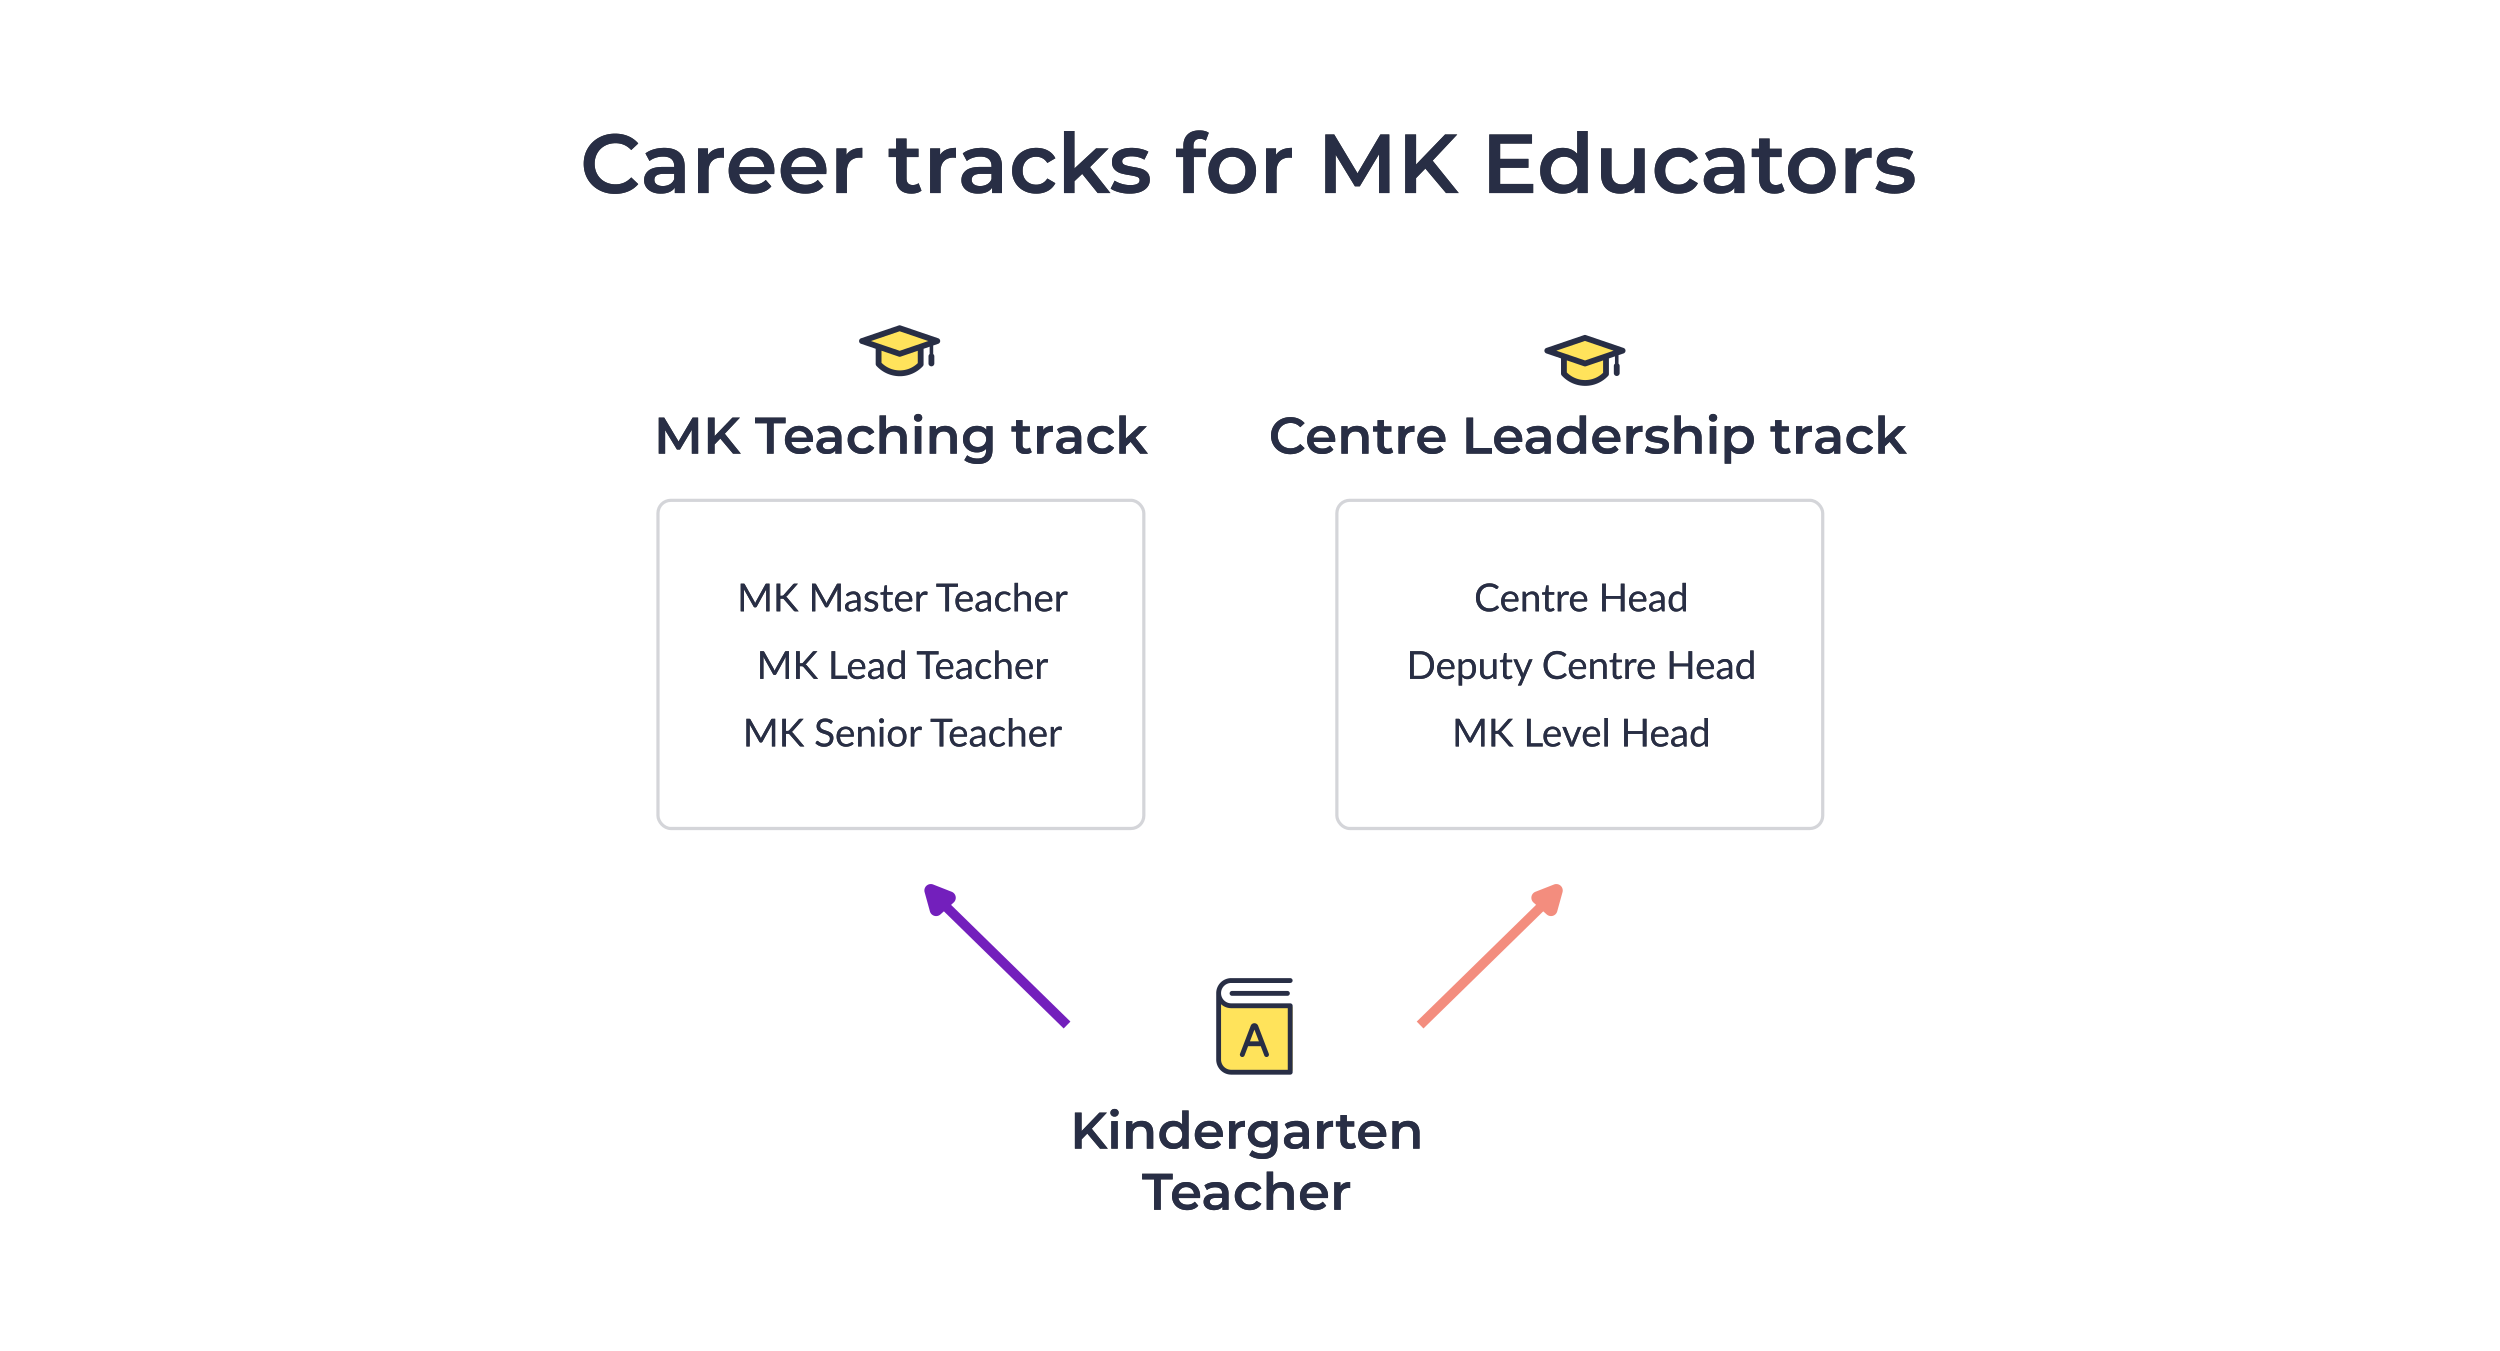 <svg width="777" height="420" xmlns="http://www.w3.org/2000/svg" xmlns:xlink="http://www.w3.org/1999/xlink"><defs><path d="M4.156 53v-2.864l1.776-1.824L9.884 53h2.432l-4.992-6.192 4.704-5.008H9.692l-5.536 5.744V41.8h-2.08V53h2.08zm10.24-9.952c.373 0 .68-.12.92-.36s.36-.536.36-.888c0-.33-.123-.605-.368-.824a1.32 1.32 0 0 0-.912-.328c-.363 0-.667.115-.912.344-.245.23-.368.515-.368.856 0 .341.123.627.368.856.245.23.55.344.912.344zM15.388 53v-8.544h-2V53h2zm4.624 0v-4.32c0-.832.213-1.47.64-1.912.427-.443 1.008-.664 1.744-.664.65 0 1.152.19 1.504.568.352.379.528.941.528 1.688V53h2v-4.896c0-1.237-.325-2.17-.976-2.8-.65-.63-1.515-.944-2.592-.944-.63 0-1.195.101-1.696.304a3.127 3.127 0 0 0-1.248.896v-1.104h-1.904V53h2zm12.656.112c.587 0 1.123-.101 1.608-.304a3.094 3.094 0 0 0 1.224-.912V53h1.92V41.128h-2v4.384a3.122 3.122 0 0 0-1.2-.864 4.062 4.062 0 0 0-1.552-.288c-.821 0-1.56.181-2.216.544a3.923 3.923 0 0 0-1.544 1.536c-.373.661-.56 1.424-.56 2.288 0 .864.187 1.63.56 2.296a3.909 3.909 0 0 0 1.544 1.544c.656.363 1.395.544 2.216.544zm.24-1.712c-.48 0-.912-.11-1.296-.328a2.37 2.37 0 0 1-.912-.936c-.224-.405-.336-.875-.336-1.408 0-.533.112-1.003.336-1.408a2.37 2.37 0 0 1 .912-.936 2.572 2.572 0 0 1 1.296-.328c.48 0 .912.11 1.296.328.384.219.688.53.912.936.224.405.336.875.336 1.408 0 .533-.112 1.003-.336 1.408a2.37 2.37 0 0 1-.912.936 2.572 2.572 0 0 1-1.296.328zm11.152 1.712c.736 0 1.397-.117 1.984-.352a3.612 3.612 0 0 0 1.456-1.04l-1.072-1.232c-.608.619-1.381.928-2.32.928-.736 0-1.352-.184-1.848-.552a2.324 2.324 0 0 1-.92-1.496h6.704a7.82 7.82 0 0 0 .032-.592c0-.875-.184-1.645-.552-2.312a3.91 3.91 0 0 0-1.536-1.552c-.656-.368-1.4-.552-2.232-.552-.843 0-1.6.187-2.272.56a4.03 4.03 0 0 0-1.576 1.56c-.379.667-.568 1.416-.568 2.248 0 .843.195 1.597.584 2.264.39.667.941 1.187 1.656 1.56s1.541.56 2.48.56zm2.112-5.072h-4.848c.096-.63.365-1.133.808-1.512.443-.379.984-.568 1.624-.568.65 0 1.195.192 1.632.576.437.384.699.885.784 1.504zM51.996 53v-4.144c0-.853.219-1.507.656-1.96.437-.453 1.045-.68 1.824-.68.139 0 .293.016.464.048V44.36c-1.45 0-2.464.448-3.04 1.344v-1.248h-1.904V53h2zm8.432 3.216c3.072 0 4.608-1.504 4.608-4.512v-7.248h-1.904v1.136a3.114 3.114 0 0 0-1.272-.928 4.508 4.508 0 0 0-1.688-.304c-.81 0-1.544.17-2.2.512a3.868 3.868 0 0 0-1.552 1.448c-.379.624-.568 1.341-.568 2.152 0 .81.19 1.53.568 2.16.379.63.896 1.117 1.552 1.464s1.39.52 2.2.52c.587 0 1.125-.096 1.616-.288.49-.192.907-.475 1.248-.848v.448c0 .875-.219 1.525-.656 1.952-.437.427-1.125.64-2.064.64a5.552 5.552 0 0 1-1.736-.28c-.57-.187-1.043-.435-1.416-.744L56.268 55c.48.395 1.088.696 1.824.904a8.552 8.552 0 0 0 2.336.312zm.048-5.296c-.768 0-1.395-.227-1.88-.68-.485-.453-.728-1.043-.728-1.768 0-.715.243-1.296.728-1.744.485-.448 1.112-.672 1.88-.672.757 0 1.379.224 1.864.672.485.448.728 1.03.728 1.744 0 .725-.243 1.315-.728 1.768-.485.453-1.107.68-1.864.68zm9.76 2.192c.64 0 1.187-.099 1.64-.296a2.327 2.327 0 0 0 1.048-.856V53h1.888v-5.008c0-1.216-.333-2.125-1-2.728-.667-.603-1.63-.904-2.888-.904-.704 0-1.37.09-2 .272a4.848 4.848 0 0 0-1.616.784l.784 1.456c.32-.267.712-.475 1.176-.624.464-.15.936-.224 1.416-.224.704 0 1.235.16 1.592.48.357.32.536.779.536 1.376v.128h-2.208c-1.227 0-2.125.232-2.696.696-.57.464-.856 1.08-.856 1.848 0 .49.13.93.392 1.32.261.39.632.693 1.112.912.48.219 1.04.328 1.68.328zm.416-1.456c-.512 0-.912-.107-1.2-.32a1.02 1.02 0 0 1-.432-.864c0-.757.576-1.136 1.728-1.136h2.064v.992a1.87 1.87 0 0 1-.824.984c-.39.23-.835.344-1.336.344zM79.372 53v-4.144c0-.853.219-1.507.656-1.96.437-.453 1.045-.68 1.824-.68.139 0 .293.016.464.048V44.36c-1.45 0-2.464.448-3.04 1.344v-1.248h-1.904V53h2zm8.176.112c.373 0 .728-.048 1.064-.144.336-.096.621-.24.856-.432l-.56-1.424c-.299.235-.672.352-1.12.352-.384 0-.677-.11-.88-.328-.203-.219-.304-.536-.304-.952V46.12h2.288v-1.6h-2.288v-1.952h-2v1.952h-1.408v1.6h1.408v4.112c0 .939.256 1.653.768 2.144.512.49 1.237.736 2.176.736zm7.296 0c.736 0 1.397-.117 1.984-.352a3.612 3.612 0 0 0 1.456-1.04l-1.072-1.232c-.608.619-1.381.928-2.32.928-.736 0-1.352-.184-1.848-.552a2.324 2.324 0 0 1-.92-1.496h6.704a7.82 7.82 0 0 0 .032-.592c0-.875-.184-1.645-.552-2.312a3.91 3.91 0 0 0-1.536-1.552c-.656-.368-1.4-.552-2.232-.552-.843 0-1.6.187-2.272.56a4.03 4.03 0 0 0-1.576 1.56c-.379.667-.568 1.416-.568 2.248 0 .843.195 1.597.584 2.264.39.667.941 1.187 1.656 1.56s1.541.56 2.48.56zm2.112-5.072h-4.848c.096-.63.365-1.133.808-1.512.443-.379.984-.568 1.624-.568.65 0 1.195.192 1.632.576.437.384.699.885.784 1.504zM102.78 53v-4.32c0-.832.213-1.47.64-1.912.427-.443 1.008-.664 1.744-.664.65 0 1.152.19 1.504.568.352.379.528.941.528 1.688V53h2v-4.896c0-1.237-.325-2.17-.976-2.8-.65-.63-1.515-.944-2.592-.944-.63 0-1.195.101-1.696.304a3.127 3.127 0 0 0-1.248.896v-1.104h-1.904V53h2zM28.764 72v-9.44h3.712V60.8h-9.504v1.76h3.712V72h2.08zm8.224.112c.736 0 1.397-.117 1.984-.352a3.612 3.612 0 0 0 1.456-1.04l-1.072-1.232c-.608.619-1.381.928-2.32.928-.736 0-1.352-.184-1.848-.552a2.324 2.324 0 0 1-.92-1.496h6.704a7.82 7.82 0 0 0 .032-.592c0-.875-.184-1.645-.552-2.312a3.91 3.91 0 0 0-1.536-1.552c-.656-.368-1.4-.552-2.232-.552-.843 0-1.6.187-2.272.56a4.03 4.03 0 0 0-1.576 1.56c-.379.667-.568 1.416-.568 2.248 0 .843.195 1.597.584 2.264.39.667.941 1.187 1.656 1.56s1.541.56 2.48.56zM39.1 67.04h-4.848c.096-.63.365-1.133.808-1.512.443-.379.984-.568 1.624-.568.65 0 1.195.192 1.632.576.437.384.699.885.784 1.504zm6.16 5.072c.64 0 1.187-.099 1.64-.296a2.327 2.327 0 0 0 1.048-.856V72h1.888v-5.008c0-1.216-.333-2.125-1-2.728-.667-.603-1.63-.904-2.888-.904-.704 0-1.37.09-2 .272a4.848 4.848 0 0 0-1.616.784l.784 1.456c.32-.267.712-.475 1.176-.624.464-.15.936-.224 1.416-.224.704 0 1.235.16 1.592.48.357.32.536.779.536 1.376v.128h-2.208c-1.227 0-2.125.232-2.696.696-.57.464-.856 1.08-.856 1.848 0 .49.13.93.392 1.32.261.39.632.693 1.112.912.48.219 1.04.328 1.68.328zm.416-1.456c-.512 0-.912-.107-1.2-.32a1.02 1.02 0 0 1-.432-.864c0-.757.576-1.136 1.728-1.136h2.064v.992a1.87 1.87 0 0 1-.824.984c-.39.23-.835.344-1.336.344zm10.72 1.456c.832 0 1.565-.173 2.2-.52a3.462 3.462 0 0 0 1.448-1.48l-1.536-.896a2.44 2.44 0 0 1-.92.888c-.368.197-.77.296-1.208.296-.757 0-1.379-.243-1.864-.728-.485-.485-.728-1.133-.728-1.944 0-.81.245-1.459.736-1.944.49-.485 1.11-.728 1.856-.728.437 0 .84.099 1.208.296.368.197.675.493.92.888l1.536-.896a3.322 3.322 0 0 0-1.432-1.472c-.635-.341-1.373-.512-2.216-.512-.896 0-1.693.187-2.392.56a4.142 4.142 0 0 0-1.64 1.552c-.395.661-.592 1.413-.592 2.256 0 .843.197 1.597.592 2.264a4.112 4.112 0 0 0 1.648 1.56c.704.373 1.499.56 2.384.56zM63.692 72v-4.32c0-.832.213-1.47.64-1.912.427-.443 1.008-.664 1.744-.664.65 0 1.152.19 1.504.568.352.379.528.941.528 1.688V72h2v-4.896c0-1.237-.325-2.17-.976-2.8-.65-.63-1.515-.944-2.592-.944-.597 0-1.139.093-1.624.28a3.253 3.253 0 0 0-1.224.808v-4.32h-2V72h2zm13.056.112c.736 0 1.397-.117 1.984-.352a3.612 3.612 0 0 0 1.456-1.04l-1.072-1.232c-.608.619-1.381.928-2.32.928-.736 0-1.352-.184-1.848-.552a2.324 2.324 0 0 1-.92-1.496h6.704a7.82 7.82 0 0 0 .032-.592c0-.875-.184-1.645-.552-2.312a3.91 3.91 0 0 0-1.536-1.552c-.656-.368-1.4-.552-2.232-.552-.843 0-1.6.187-2.272.56a4.03 4.03 0 0 0-1.576 1.56c-.379.667-.568 1.416-.568 2.248 0 .843.195 1.597.584 2.264.39.667.941 1.187 1.656 1.56s1.541.56 2.48.56zm2.112-5.072h-4.848c.096-.63.365-1.133.808-1.512.443-.379.984-.568 1.624-.568.65 0 1.195.192 1.632.576.437.384.699.885.784 1.504zM84.684 72v-4.144c0-.853.219-1.507.656-1.96.437-.453 1.045-.68 1.824-.68.139 0 .293.016.464.048V63.36c-1.45 0-2.464.448-3.04 1.344v-1.248h-1.904V72h2z" id="a"/><path d="M7.02 37.16c.917 0 1.757-.16 2.52-.48a5.11 5.11 0 0 0 1.928-1.392l-1.344-1.28c-.81.885-1.808 1.328-2.992 1.328-.768 0-1.456-.168-2.064-.504a3.63 3.63 0 0 1-1.424-1.4c-.341-.597-.512-1.275-.512-2.032 0-.757.17-1.435.512-2.032a3.63 3.63 0 0 1 1.424-1.4c.608-.336 1.296-.504 2.064-.504 1.184 0 2.181.437 2.992 1.312l1.344-1.264a5.124 5.124 0 0 0-1.92-1.392c-.757-.32-1.595-.48-2.512-.48-1.13 0-2.152.248-3.064.744A5.542 5.542 0 0 0 1.82 28.44c-.523.875-.784 1.861-.784 2.96s.259 2.085.776 2.96a5.485 5.485 0 0 0 2.144 2.056c.912.496 1.933.744 3.064.744zm9.952-.048c.736 0 1.397-.117 1.984-.352a3.612 3.612 0 0 0 1.456-1.04l-1.072-1.232c-.608.619-1.381.928-2.32.928-.736 0-1.352-.184-1.848-.552a2.324 2.324 0 0 1-.92-1.496h6.704a7.82 7.82 0 0 0 .032-.592c0-.875-.184-1.645-.552-2.312a3.91 3.91 0 0 0-1.536-1.552c-.656-.368-1.4-.552-2.232-.552-.843 0-1.6.187-2.272.56a4.03 4.03 0 0 0-1.576 1.56c-.379.667-.568 1.416-.568 2.248 0 .843.195 1.597.584 2.264.39.667.941 1.187 1.656 1.56s1.541.56 2.48.56zm2.112-5.072h-4.848c.096-.63.365-1.133.808-1.512.443-.379.984-.568 1.624-.568.65 0 1.195.192 1.632.576.437.384.699.885.784 1.504zM24.908 37v-4.32c0-.832.213-1.47.64-1.912.427-.443 1.008-.664 1.744-.664.65 0 1.152.19 1.504.568.352.379.528.941.528 1.688V37h2v-4.896c0-1.237-.325-2.17-.976-2.8-.65-.63-1.515-.944-2.592-.944-.63 0-1.195.101-1.696.304a3.127 3.127 0 0 0-1.248.896v-1.104h-1.904V37h2zm12.176.112c.373 0 .728-.048 1.064-.144.336-.096.621-.24.856-.432l-.56-1.424c-.299.235-.672.352-1.12.352-.384 0-.677-.11-.88-.328-.203-.219-.304-.536-.304-.952V30.12h2.288v-1.6H36.14v-1.952h-2v1.952h-1.408v1.6h1.408v4.112c0 .939.256 1.653.768 2.144.512.49 1.237.736 2.176.736zM42.652 37v-4.144c0-.853.219-1.507.656-1.96.437-.453 1.045-.68 1.824-.68.139 0 .293.016.464.048V28.36c-1.45 0-2.464.448-3.04 1.344v-1.248h-1.904V37h2zm8.576.112c.736 0 1.397-.117 1.984-.352a3.612 3.612 0 0 0 1.456-1.04l-1.072-1.232c-.608.619-1.381.928-2.32.928-.736 0-1.352-.184-1.848-.552a2.324 2.324 0 0 1-.92-1.496h6.704a7.82 7.82 0 0 0 .032-.592c0-.875-.184-1.645-.552-2.312a3.91 3.91 0 0 0-1.536-1.552c-.656-.368-1.4-.552-2.232-.552-.843 0-1.6.187-2.272.56a4.03 4.03 0 0 0-1.576 1.56c-.379.667-.568 1.416-.568 2.248 0 .843.195 1.597.584 2.264.39.667.941 1.187 1.656 1.56s1.541.56 2.48.56zm2.112-5.072h-4.848c.096-.63.365-1.133.808-1.512.443-.379.984-.568 1.624-.568.65 0 1.195.192 1.632.576.437.384.699.885.784 1.504zM69.708 37v-1.76h-5.856V25.8h-2.08V37h7.936zm5.392.112c.736 0 1.397-.117 1.984-.352a3.612 3.612 0 0 0 1.456-1.04l-1.072-1.232c-.608.619-1.381.928-2.32.928-.736 0-1.352-.184-1.848-.552a2.324 2.324 0 0 1-.92-1.496h6.704a7.82 7.82 0 0 0 .032-.592c0-.875-.184-1.645-.552-2.312a3.91 3.91 0 0 0-1.536-1.552c-.656-.368-1.4-.552-2.232-.552-.843 0-1.6.187-2.272.56a4.03 4.03 0 0 0-1.576 1.56c-.379.667-.568 1.416-.568 2.248 0 .843.195 1.597.584 2.264.39.667.941 1.187 1.656 1.56s1.541.56 2.48.56zm2.112-5.072h-4.848c.096-.63.365-1.133.808-1.512.443-.379.984-.568 1.624-.568.65 0 1.195.192 1.632.576.437.384.699.885.784 1.504zm6.16 5.072c.64 0 1.187-.099 1.64-.296a2.327 2.327 0 0 0 1.048-.856V37h1.888v-5.008c0-1.216-.333-2.125-1-2.728-.667-.603-1.63-.904-2.888-.904-.704 0-1.37.09-2 .272a4.848 4.848 0 0 0-1.616.784l.784 1.456c.32-.267.712-.475 1.176-.624.464-.15.936-.224 1.416-.224.704 0 1.235.16 1.592.48.357.32.536.779.536 1.376v.128H83.74c-1.227 0-2.125.232-2.696.696-.57.464-.856 1.08-.856 1.848 0 .49.13.93.392 1.32.261.39.632.693 1.112.912.48.219 1.04.328 1.68.328zm.416-1.456c-.512 0-.912-.107-1.2-.32a1.02 1.02 0 0 1-.432-.864c0-.757.576-1.136 1.728-1.136h2.064v.992a1.87 1.87 0 0 1-.824.984c-.39.23-.835.344-1.336.344zm10.416 1.456c.587 0 1.123-.101 1.608-.304a3.094 3.094 0 0 0 1.224-.912V37h1.92V25.128h-2v4.384a3.122 3.122 0 0 0-1.2-.864 4.062 4.062 0 0 0-1.552-.288c-.821 0-1.56.181-2.216.544a3.923 3.923 0 0 0-1.544 1.536c-.373.661-.56 1.424-.56 2.288 0 .864.187 1.63.56 2.296a3.909 3.909 0 0 0 1.544 1.544c.656.363 1.395.544 2.216.544zm.24-1.712c-.48 0-.912-.11-1.296-.328a2.37 2.37 0 0 1-.912-.936c-.224-.405-.336-.875-.336-1.408 0-.533.112-1.003.336-1.408a2.37 2.37 0 0 1 .912-.936 2.572 2.572 0 0 1 1.296-.328c.48 0 .912.11 1.296.328.384.219.688.53.912.936.224.405.336.875.336 1.408 0 .533-.112 1.003-.336 1.408a2.37 2.37 0 0 1-.912.936 2.572 2.572 0 0 1-1.296.328zm11.152 1.712c.736 0 1.397-.117 1.984-.352a3.612 3.612 0 0 0 1.456-1.04l-1.072-1.232c-.608.619-1.381.928-2.32.928-.736 0-1.352-.184-1.848-.552a2.324 2.324 0 0 1-.92-1.496h6.704a7.82 7.82 0 0 0 .032-.592c0-.875-.184-1.645-.552-2.312a3.91 3.91 0 0 0-1.536-1.552c-.656-.368-1.4-.552-2.232-.552-.843 0-1.6.187-2.272.56a4.03 4.03 0 0 0-1.576 1.56c-.379.667-.568 1.416-.568 2.248 0 .843.195 1.597.584 2.264.39.667.941 1.187 1.656 1.56s1.541.56 2.48.56zm2.112-5.072h-4.848c.096-.63.365-1.133.808-1.512.443-.379.984-.568 1.624-.568.65 0 1.195.192 1.632.576.437.384.699.885.784 1.504zm5.824 4.96v-4.144c0-.853.219-1.507.656-1.96.437-.453 1.045-.68 1.824-.68.139 0 .293.016.464.048V28.36c-1.45 0-2.464.448-3.04 1.344v-1.248h-1.904V37h2zm7.312.112c1.195 0 2.139-.24 2.832-.72.693-.48 1.04-1.12 1.04-1.92 0-.608-.157-1.077-.472-1.408a2.63 2.63 0 0 0-1.128-.704 11.667 11.667 0 0 0-1.68-.368c-.683-.117-1.187-.243-1.512-.376-.325-.133-.488-.36-.488-.68 0-.288.152-.52.456-.696.304-.176.75-.264 1.336-.264.907 0 1.723.213 2.448.64l.768-1.52c-.373-.224-.853-.403-1.44-.536a7.919 7.919 0 0 0-1.76-.2c-1.152 0-2.067.243-2.744.728s-1.016 1.133-1.016 1.944c0 .619.163 1.101.488 1.448.325.347.71.59 1.152.728.443.139 1.016.261 1.72.368.672.107 1.16.219 1.464.336.304.117.456.325.456.624 0 .63-.597.944-1.792.944a5.75 5.75 0 0 1-1.592-.232c-.539-.155-1-.36-1.384-.616l-.768 1.52c.395.277.923.507 1.584.688a7.65 7.65 0 0 0 2.032.272zm7.6-.112v-4.32c0-.832.213-1.47.64-1.912.427-.443 1.008-.664 1.744-.664.65 0 1.152.19 1.504.568.352.379.528.941.528 1.688V37h2v-4.896c0-1.237-.325-2.17-.976-2.8-.65-.63-1.515-.944-2.592-.944-.597 0-1.139.093-1.624.28a3.253 3.253 0 0 0-1.224.808v-4.32h-2V37h2zm9.968-9.952c.373 0 .68-.12.92-.36s.36-.536.36-.888c0-.33-.123-.605-.368-.824a1.32 1.32 0 0 0-.912-.328c-.363 0-.667.115-.912.344-.245.23-.368.515-.368.856 0 .341.123.627.368.856.245.23.55.344.912.344zm.992 9.952v-8.544h-2V37h2zm4.624 3.104V35.96c.672.768 1.584 1.152 2.736 1.152.832 0 1.576-.181 2.232-.544a3.909 3.909 0 0 0 1.544-1.544c.373-.667.56-1.432.56-2.296 0-.864-.187-1.627-.56-2.288a3.923 3.923 0 0 0-1.544-1.536c-.656-.363-1.4-.544-2.232-.544-.587 0-1.123.101-1.608.304a3.094 3.094 0 0 0-1.224.912v-1.12h-1.904v11.648h2zm2.512-4.704c-.48 0-.912-.11-1.296-.328a2.37 2.37 0 0 1-.912-.936c-.224-.405-.336-.875-.336-1.408 0-.533.112-1.003.336-1.408a2.37 2.37 0 0 1 .912-.936 2.572 2.572 0 0 1 1.296-.328c.736 0 1.341.245 1.816.736.475.49.712 1.136.712 1.936s-.237 1.445-.712 1.936c-.475.49-1.08.736-1.816.736zm14.096 1.712c.373 0 .728-.048 1.064-.144.336-.096.621-.24.856-.432l-.56-1.424c-.299.235-.672.352-1.12.352-.384 0-.677-.11-.88-.328-.203-.219-.304-.536-.304-.952V30.12h2.288v-1.6h-2.288v-1.952h-2v1.952h-1.408v1.6h1.408v4.112c0 .939.256 1.653.768 2.144.512.49 1.237.736 2.176.736zm5.568-.112v-4.144c0-.853.219-1.507.656-1.96.437-.453 1.045-.68 1.824-.68.139 0 .293.016.464.048V28.36c-1.45 0-2.464.448-3.04 1.344v-1.248h-1.904V37h2zm7.168.112c.64 0 1.187-.099 1.64-.296a2.327 2.327 0 0 0 1.048-.856V37h1.888v-5.008c0-1.216-.333-2.125-1-2.728-.667-.603-1.63-.904-2.888-.904-.704 0-1.37.09-2 .272a4.848 4.848 0 0 0-1.616.784l.784 1.456c.32-.267.712-.475 1.176-.624.464-.15.936-.224 1.416-.224.704 0 1.235.16 1.592.48.357.32.536.779.536 1.376v.128h-2.208c-1.227 0-2.125.232-2.696.696-.57.464-.856 1.08-.856 1.848 0 .49.13.93.392 1.32.261.39.632.693 1.112.912.48.219 1.04.328 1.68.328zm.416-1.456c-.512 0-.912-.107-1.2-.32a1.02 1.02 0 0 1-.432-.864c0-.757.576-1.136 1.728-1.136h2.064v.992a1.87 1.87 0 0 1-.824.984c-.39.23-.835.344-1.336.344zm10.72 1.456c.832 0 1.565-.173 2.2-.52a3.462 3.462 0 0 0 1.448-1.48l-1.536-.896a2.44 2.44 0 0 1-.92.888c-.368.197-.77.296-1.208.296-.757 0-1.379-.243-1.864-.728-.485-.485-.728-1.133-.728-1.944 0-.81.245-1.459.736-1.944.49-.485 1.11-.728 1.856-.728.437 0 .84.099 1.208.296.368.197.675.493.92.888l1.536-.896a3.322 3.322 0 0 0-1.432-1.472c-.635-.341-1.373-.512-2.216-.512-.896 0-1.693.187-2.392.56a4.142 4.142 0 0 0-1.64 1.552c-.395.661-.592 1.413-.592 2.256 0 .843.197 1.597.592 2.264a4.112 4.112 0 0 0 1.648 1.56c.704.373 1.499.56 2.384.56zm7.296-.112v-2.256l1.488-1.408 2.96 3.664h2.432l-3.904-4.96 3.568-3.584h-2.4l-4.144 3.84v-7.168h-2V37h2z" id="b"/><path d="M281.826 150.096c.712 0 1.319-.114 1.821-.342a3.678 3.678 0 0 0 1.281-.954l-.462-.498a.222.222 0 0 0-.168-.078.31.31 0 0 0-.204.09 3.463 3.463 0 0 1-.447.351 2.4 2.4 0 0 1-.486.243 2.83 2.83 0 0 1-.57.141c-.206.03-.437.045-.693.045-.42 0-.811-.076-1.173-.228a2.663 2.663 0 0 1-.942-.663 3.166 3.166 0 0 1-.63-1.065 4.148 4.148 0 0 1-.231-1.434c0-.528.074-1.002.222-1.422.148-.42.355-.776.621-1.068.266-.292.583-.515.951-.669a3.125 3.125 0 0 1 1.218-.231c.368 0 .678.039.93.117.252.078.462.165.63.261.168.096.304.183.408.261.104.078.192.117.264.117a.267.267 0 0 0 .153-.039.314.314 0 0 0 .093-.099l.384-.534a4.078 4.078 0 0 0-1.236-.798c-.468-.196-1.008-.294-1.62-.294-.624 0-1.194.107-1.71.321a3.85 3.85 0 0 0-1.329.903c-.37.388-.657.852-.861 1.392a5.005 5.005 0 0 0-.306 1.782c0 .648.098 1.242.294 1.782.196.54.472 1.003.828 1.389.356.386.786.686 1.29.9a4.257 4.257 0 0 0 1.68.321zm6.63-.012a3.976 3.976 0 0 0 1.317-.228c.21-.076.407-.173.591-.291s.342-.257.474-.417l-.3-.39a.235.235 0 0 0-.204-.102.465.465 0 0 0-.243.093 3.297 3.297 0 0 1-.852.402 2.288 2.288 0 0 1-.693.093 2.06 2.06 0 0 1-.78-.141 1.587 1.587 0 0 1-.6-.426 2.013 2.013 0 0 1-.393-.711 3.553 3.553 0 0 1-.159-1.002h4.062c.1 0 .168-.028.204-.084.036-.056.054-.168.054-.336 0-.432-.064-.817-.192-1.155a2.419 2.419 0 0 0-.531-.852 2.287 2.287 0 0 0-.804-.528 2.737 2.737 0 0 0-1.011-.183c-.44 0-.836.077-1.188.231-.352.154-.65.366-.894.636a2.8 2.8 0 0 0-.561.957c-.13.368-.195.764-.195 1.188 0 .524.072.988.216 1.392.144.404.345.743.603 1.017.258.274.564.482.918.624a3.09 3.09 0 0 0 1.161.213zm1.518-3.786h-3.324c.072-.528.257-.941.555-1.239.298-.298.703-.447 1.215-.447.244 0 .462.041.654.123.192.082.355.198.489.348.134.15.236.328.306.534.07.206.105.433.105.681zm3.342 3.702v-4.476c.232-.26.485-.466.759-.618.274-.152.569-.228.885-.228.428 0 .747.127.957.381.21.254.315.611.315 1.071V150h1.074v-3.87c0-.344-.044-.658-.132-.942a2.067 2.067 0 0 0-.387-.729 1.7 1.7 0 0 0-.636-.468 2.195 2.195 0 0 0-.879-.165 2.391 2.391 0 0 0-1.131.267 2.769 2.769 0 0 0-.471.309c-.148.12-.288.254-.42.402l-.084-.66c-.036-.148-.13-.222-.282-.222h-.642V150h1.074zm7.404.096c.276 0 .544-.049.804-.147a1.99 1.99 0 0 0 .666-.405l-.312-.51c-.044-.068-.094-.102-.15-.102a.2.2 0 0 0-.111.045c-.042.03-.093.063-.153.099-.06.036-.131.069-.213.099a.847.847 0 0 1-.291.045.65.65 0 0 1-.48-.186c-.124-.124-.186-.314-.186-.57v-3.648h1.758v-.774h-1.758v-2.094h-.54a.236.236 0 0 0-.246.204l-.246 1.878-.996.126v.426c0 .08.022.139.066.177a.24.24 0 0 0 .162.057h.732v3.72c0 .504.129.89.387 1.158.258.268.627.402 1.107.402zm3.51-.096v-3.84c.076-.208.161-.393.255-.555.094-.162.2-.298.318-.408a1.2 1.2 0 0 1 .402-.249 1.46 1.46 0 0 1 .513-.084c.136 0 .258.012.366.036.108.024.19.036.246.036.096 0 .156-.05.18-.15l.078-.798a.99.99 0 0 0-.315-.132 1.593 1.593 0 0 0-.369-.042c-.404 0-.746.117-1.026.351-.28.234-.516.559-.708.975l-.072-.924c-.016-.108-.046-.184-.09-.228-.044-.044-.124-.066-.24-.066h-.612V150h1.074zm5.598.084a3.976 3.976 0 0 0 1.317-.228c.21-.076.407-.173.591-.291s.342-.257.474-.417l-.3-.39a.235.235 0 0 0-.204-.102.465.465 0 0 0-.243.093 3.297 3.297 0 0 1-.852.402 2.288 2.288 0 0 1-.693.093 2.06 2.06 0 0 1-.78-.141 1.587 1.587 0 0 1-.6-.426 2.013 2.013 0 0 1-.393-.711 3.553 3.553 0 0 1-.159-1.002h4.062c.1 0 .168-.028.204-.084.036-.056.054-.168.054-.336 0-.432-.064-.817-.192-1.155a2.419 2.419 0 0 0-.531-.852 2.287 2.287 0 0 0-.804-.528 2.737 2.737 0 0 0-1.011-.183c-.44 0-.836.077-1.188.231-.352.154-.65.366-.894.636a2.8 2.8 0 0 0-.561.957c-.13.368-.195.764-.195 1.188 0 .524.072.988.216 1.392.144.404.345.743.603 1.017.258.274.564.482.918.624a3.09 3.09 0 0 0 1.161.213zm1.518-3.786h-3.324c.072-.528.257-.941.555-1.239.298-.298.703-.447 1.215-.447.244 0 .462.041.654.123.192.082.355.198.489.348.134.15.236.328.306.534.07.206.105.433.105.681zm6.756 3.702v-3.912h4.638V150h1.164v-8.598h-1.164v3.834h-4.638v-3.834h-1.164V150h1.164zm10.11.084a3.976 3.976 0 0 0 1.317-.228c.21-.076.407-.173.591-.291s.342-.257.474-.417l-.3-.39a.235.235 0 0 0-.204-.102.465.465 0 0 0-.243.093 3.297 3.297 0 0 1-.852.402 2.288 2.288 0 0 1-.693.093 2.06 2.06 0 0 1-.78-.141 1.587 1.587 0 0 1-.6-.426 2.013 2.013 0 0 1-.393-.711 3.553 3.553 0 0 1-.159-1.002h4.062c.1 0 .168-.028.204-.084.036-.056.054-.168.054-.336 0-.432-.064-.817-.192-1.155a2.419 2.419 0 0 0-.531-.852 2.287 2.287 0 0 0-.804-.528 2.737 2.737 0 0 0-1.011-.183c-.44 0-.836.077-1.188.231-.352.154-.65.366-.894.636a2.8 2.8 0 0 0-.561.957c-.13.368-.195.764-.195 1.188 0 .524.072.988.216 1.392.144.404.345.743.603 1.017.258.274.564.482.918.624a3.09 3.09 0 0 0 1.161.213zm1.518-3.786h-3.324c.072-.528.257-.941.555-1.239.298-.298.703-.447 1.215-.447.244 0 .462.041.654.123.192.082.355.198.489.348.134.15.236.328.306.534.07.206.105.433.105.681zm3.522 3.798c.232 0 .443-.021.633-.063a2.607 2.607 0 0 0 1.017-.468c.152-.114.308-.245.468-.393l.12.576c.032.1.076.167.132.201a.466.466 0 0 0 .24.051h.474v-3.888c0-.34-.046-.652-.138-.936a1.982 1.982 0 0 0-.408-.726c-.18-.2-.402-.356-.666-.468a2.302 2.302 0 0 0-.906-.168c-.472 0-.902.08-1.29.24a3.47 3.47 0 0 0-1.086.726l.192.342c.036.056.08.103.132.141a.307.307 0 0 0 .186.057.485.485 0 0 0 .279-.099 8.28 8.28 0 0 1 .336-.222c.13-.082.284-.156.462-.222.178-.066.399-.099.663-.099.392 0 .69.121.894.363.204.242.306.599.306 1.071v.474c-.692.016-1.276.079-1.752.189s-.862.251-1.158.423c-.296.172-.51.369-.642.591a1.337 1.337 0 0 0-.198.693c0 .276.045.515.135.717.09.202.212.369.366.501s.335.231.543.297c.208.066.43.099.666.099zm.318-.75c-.14 0-.271-.017-.393-.051a.855.855 0 0 1-.318-.162.77.77 0 0 1-.213-.285 1.006 1.006 0 0 1-.078-.414c0-.168.049-.32.147-.456.098-.136.256-.254.474-.354.218-.1.5-.181.846-.243a8.902 8.902 0 0 1 1.257-.117v1.26a3.43 3.43 0 0 1-.369.342c-.126.1-.258.186-.396.258a1.944 1.944 0 0 1-.441.165 2.18 2.18 0 0 1-.516.057zm6.36.738c.436 0 .82-.096 1.152-.288a3.31 3.31 0 0 0 .888-.756l.096.738c.04.148.136.222.288.222h.636v-8.838h-1.068v3.366a2.32 2.32 0 0 0-.711-.525c-.266-.126-.585-.189-.957-.189a2.44 2.44 0 0 0-1.101.243 2.395 2.395 0 0 0-.825.669 3.082 3.082 0 0 0-.516 1.005c-.12.386-.18.803-.18 1.251 0 .504.054.95.162 1.338.108.388.262.712.462.972s.442.457.726.591c.284.134.6.201.948.201zm.348-.864c-.244 0-.462-.042-.654-.126a1.179 1.179 0 0 1-.486-.399 1.957 1.957 0 0 1-.3-.696 4.394 4.394 0 0 1-.102-1.017c0-.748.152-1.324.456-1.728.304-.404.738-.606 1.302-.606.288 0 .548.053.78.159.232.106.448.293.648.561v2.934c-.22.292-.461.518-.723.678-.262.16-.569.24-.921.24zM260.442 171c.632 0 1.209-.103 1.731-.309a3.846 3.846 0 0 0 1.341-.873c.372-.376.66-.828.864-1.356a4.842 4.842 0 0 0 .306-1.758c0-.644-.102-1.23-.306-1.758a3.93 3.93 0 0 0-.864-1.359 3.825 3.825 0 0 0-1.341-.876 4.677 4.677 0 0 0-1.731-.309h-3.21V171h3.21zm0-.942h-2.046v-6.714h2.046c.464 0 .884.076 1.26.228.376.152.696.372.96.66.264.288.468.64.612 1.056.144.416.216.888.216 1.416 0 .528-.072 1-.216 1.416a2.953 2.953 0 0 1-.612 1.053 2.627 2.627 0 0 1-.96.657 3.335 3.335 0 0 1-1.26.228zm8.13 1.026a3.976 3.976 0 0 0 1.317-.228c.21-.076.407-.173.591-.291s.342-.257.474-.417l-.3-.39a.235.235 0 0 0-.204-.102.465.465 0 0 0-.243.093 3.297 3.297 0 0 1-.852.402 2.288 2.288 0 0 1-.693.093 2.06 2.06 0 0 1-.78-.141 1.587 1.587 0 0 1-.6-.426 2.013 2.013 0 0 1-.393-.711 3.553 3.553 0 0 1-.159-1.002h4.062c.1 0 .168-.028.204-.084.036-.056.054-.168.054-.336 0-.432-.064-.817-.192-1.155a2.419 2.419 0 0 0-.531-.852 2.287 2.287 0 0 0-.804-.528 2.737 2.737 0 0 0-1.011-.183c-.44 0-.836.077-1.188.231-.352.154-.65.366-.894.636a2.8 2.8 0 0 0-.561.957c-.13.368-.195.764-.195 1.188 0 .524.072.988.216 1.392.144.404.345.743.603 1.017.258.274.564.482.918.624a3.09 3.09 0 0 0 1.161.213zm1.518-3.786h-3.324c.072-.528.257-.941.555-1.239.298-.298.703-.447 1.215-.447.244 0 .462.041.654.123.192.082.355.198.489.348.134.15.236.328.306.534.07.206.105.433.105.681zm3.342 5.76v-2.688c.204.224.439.399.705.525.266.126.585.189.957.189a2.44 2.44 0 0 0 1.101-.243 2.44 2.44 0 0 0 .828-.666c.226-.282.399-.616.519-1.002s.18-.803.18-1.251c0-.504-.054-.95-.162-1.338a2.849 2.849 0 0 0-.462-.975c-.2-.262-.442-.46-.726-.594a2.208 2.208 0 0 0-.954-.201 2.28 2.28 0 0 0-1.152.288 3.149 3.149 0 0 0-.888.762l-.096-.72c-.036-.148-.13-.222-.282-.222h-.642v8.136h1.074zm1.422-2.802c-.288 0-.548-.054-.78-.162-.232-.108-.446-.294-.642-.558v-2.94c.22-.292.461-.518.723-.678.262-.16.567-.24.915-.24.244 0 .462.042.654.126.192.084.354.217.486.399.132.182.233.415.303.699.07.284.105.624.105 1.02 0 .748-.152 1.324-.456 1.728-.304.404-.74.606-1.308.606zm6.204.84c.424 0 .8-.089 1.128-.267.328-.178.624-.413.888-.705l.084.654c.04.148.136.222.288.222h.636v-6.078h-1.068v4.476a2.81 2.81 0 0 1-.759.621c-.274.15-.569.225-.885.225-.432 0-.753-.126-.963-.378-.21-.252-.315-.608-.315-1.068v-3.876h-1.068v3.876c0 .344.043.658.129.942.086.284.215.526.387.726.172.2.385.355.639.465.254.11.547.165.879.165zm6.582 0c.276 0 .544-.049.804-.147a1.99 1.99 0 0 0 .666-.405l-.312-.51c-.044-.068-.094-.102-.15-.102a.2.2 0 0 0-.111.045c-.042.03-.093.063-.153.099-.06.036-.131.069-.213.099a.847.847 0 0 1-.291.045.65.65 0 0 1-.48-.186c-.124-.124-.186-.314-.186-.57v-3.648h1.758v-.774h-1.758v-2.094h-.54a.236.236 0 0 0-.246.204l-.246 1.878-.996.126v.426c0 .08.022.139.066.177a.24.24 0 0 0 .162.057h.732v3.72c0 .504.129.89.387 1.158.258.268.627.402 1.107.402zm3.906 1.962c.112 0 .195-.024.249-.072a.56.56 0 0 0 .135-.192l3.39-7.872h-.846a.341.341 0 0 0-.318.222l-1.578 3.822a7.576 7.576 0 0 0-.18.534 4.273 4.273 0 0 0-.162-.528l-1.626-3.828a.362.362 0 0 0-.111-.153.327.327 0 0 0-.219-.069h-.924l2.508 5.724-1.11 2.412h.792zm11.31-1.962c.712 0 1.319-.114 1.821-.342a3.678 3.678 0 0 0 1.281-.954l-.462-.498a.222.222 0 0 0-.168-.078.31.31 0 0 0-.204.09 3.463 3.463 0 0 1-.447.351 2.4 2.4 0 0 1-.486.243 2.83 2.83 0 0 1-.57.141c-.206.03-.437.045-.693.045-.42 0-.811-.076-1.173-.228a2.663 2.663 0 0 1-.942-.663 3.166 3.166 0 0 1-.63-1.065 4.148 4.148 0 0 1-.231-1.434c0-.528.074-1.002.222-1.422.148-.42.355-.776.621-1.068.266-.292.583-.515.951-.669a3.125 3.125 0 0 1 1.218-.231c.368 0 .678.039.93.117.252.078.462.165.63.261.168.096.304.183.408.261.104.078.192.117.264.117a.267.267 0 0 0 .153-.039.314.314 0 0 0 .093-.099l.384-.534a4.078 4.078 0 0 0-1.236-.798c-.468-.196-1.008-.294-1.62-.294-.624 0-1.194.107-1.71.321a3.85 3.85 0 0 0-1.329.903c-.37.388-.657.852-.861 1.392a5.005 5.005 0 0 0-.306 1.782c0 .648.098 1.242.294 1.782.196.54.472 1.003.828 1.389.356.386.786.686 1.29.9a4.257 4.257 0 0 0 1.68.321zm6.63-.012a3.976 3.976 0 0 0 1.317-.228c.21-.076.407-.173.591-.291s.342-.257.474-.417l-.3-.39a.235.235 0 0 0-.204-.102.465.465 0 0 0-.243.093 3.297 3.297 0 0 1-.852.402 2.288 2.288 0 0 1-.693.093 2.06 2.06 0 0 1-.78-.141 1.587 1.587 0 0 1-.6-.426 2.013 2.013 0 0 1-.393-.711 3.553 3.553 0 0 1-.159-1.002h4.062c.1 0 .168-.028.204-.084.036-.056.054-.168.054-.336 0-.432-.064-.817-.192-1.155a2.419 2.419 0 0 0-.531-.852 2.287 2.287 0 0 0-.804-.528 2.737 2.737 0 0 0-1.011-.183c-.44 0-.836.077-1.188.231-.352.154-.65.366-.894.636a2.8 2.8 0 0 0-.561.957c-.13.368-.195.764-.195 1.188 0 .524.072.988.216 1.392.144.404.345.743.603 1.017.258.274.564.482.918.624a3.09 3.09 0 0 0 1.161.213zm1.518-3.786h-3.324c.072-.528.257-.941.555-1.239.298-.298.703-.447 1.215-.447.244 0 .462.041.654.123.192.082.355.198.489.348.134.15.236.328.306.534.07.206.105.433.105.681zm3.342 3.702v-4.476c.232-.26.485-.466.759-.618.274-.152.569-.228.885-.228.428 0 .747.127.957.381.21.254.315.611.315 1.071V171h1.074v-3.87c0-.344-.044-.658-.132-.942a2.067 2.067 0 0 0-.387-.729 1.7 1.7 0 0 0-.636-.468 2.195 2.195 0 0 0-.879-.165 2.391 2.391 0 0 0-1.131.267 2.769 2.769 0 0 0-.471.309c-.148.12-.288.254-.42.402l-.084-.66c-.036-.148-.13-.222-.282-.222h-.642V171h1.074zm7.404.096c.276 0 .544-.049.804-.147a1.99 1.99 0 0 0 .666-.405l-.312-.51c-.044-.068-.094-.102-.15-.102a.2.2 0 0 0-.111.045c-.042.03-.093.063-.153.099-.06.036-.131.069-.213.099a.847.847 0 0 1-.291.045.65.65 0 0 1-.48-.186c-.124-.124-.186-.314-.186-.57v-3.648h1.758v-.774h-1.758v-2.094h-.54a.236.236 0 0 0-.246.204l-.246 1.878-.996.126v.426c0 .08.022.139.066.177a.24.24 0 0 0 .162.057h.732v3.72c0 .504.129.89.387 1.158.258.268.627.402 1.107.402zm3.51-.096v-3.84c.076-.208.161-.393.255-.555.094-.162.2-.298.318-.408a1.2 1.2 0 0 1 .402-.249 1.46 1.46 0 0 1 .513-.084c.136 0 .258.012.366.036.108.024.19.036.246.036.096 0 .156-.05.18-.15l.078-.798a.99.99 0 0 0-.315-.132 1.593 1.593 0 0 0-.369-.042c-.404 0-.746.117-1.026.351-.28.234-.516.559-.708.975l-.072-.924c-.016-.108-.046-.184-.09-.228-.044-.044-.124-.066-.24-.066h-.612V171h1.074zm5.598.084a3.976 3.976 0 0 0 1.317-.228c.21-.076.407-.173.591-.291s.342-.257.474-.417l-.3-.39a.235.235 0 0 0-.204-.102.465.465 0 0 0-.243.093 3.297 3.297 0 0 1-.852.402 2.288 2.288 0 0 1-.693.093 2.06 2.06 0 0 1-.78-.141 1.587 1.587 0 0 1-.6-.426 2.013 2.013 0 0 1-.393-.711 3.553 3.553 0 0 1-.159-1.002h4.062c.1 0 .168-.028.204-.084.036-.056.054-.168.054-.336 0-.432-.064-.817-.192-1.155a2.419 2.419 0 0 0-.531-.852 2.287 2.287 0 0 0-.804-.528 2.737 2.737 0 0 0-1.011-.183c-.44 0-.836.077-1.188.231-.352.154-.65.366-.894.636a2.8 2.8 0 0 0-.561.957c-.13.368-.195.764-.195 1.188 0 .524.072.988.216 1.392.144.404.345.743.603 1.017.258.274.564.482.918.624a3.09 3.09 0 0 0 1.161.213zm1.518-3.786h-3.324c.072-.528.257-.941.555-1.239.298-.298.703-.447 1.215-.447.244 0 .462.041.654.123.192.082.355.198.489.348.134.15.236.328.306.534.07.206.105.433.105.681zm6.756 3.702v-3.912h4.638V171h1.164v-8.598h-1.164v3.834h-4.638v-3.834h-1.164V171h1.164zm10.11.084a3.976 3.976 0 0 0 1.317-.228c.21-.076.407-.173.591-.291s.342-.257.474-.417l-.3-.39a.235.235 0 0 0-.204-.102.465.465 0 0 0-.243.093 3.297 3.297 0 0 1-.852.402 2.288 2.288 0 0 1-.693.093 2.06 2.06 0 0 1-.78-.141 1.587 1.587 0 0 1-.6-.426 2.013 2.013 0 0 1-.393-.711 3.553 3.553 0 0 1-.159-1.002h4.062c.1 0 .168-.028.204-.084.036-.056.054-.168.054-.336 0-.432-.064-.817-.192-1.155a2.419 2.419 0 0 0-.531-.852 2.287 2.287 0 0 0-.804-.528 2.737 2.737 0 0 0-1.011-.183c-.44 0-.836.077-1.188.231-.352.154-.65.366-.894.636a2.8 2.8 0 0 0-.561.957c-.13.368-.195.764-.195 1.188 0 .524.072.988.216 1.392.144.404.345.743.603 1.017.258.274.564.482.918.624a3.09 3.09 0 0 0 1.161.213zm1.518-3.786h-3.324c.072-.528.257-.941.555-1.239.298-.298.703-.447 1.215-.447.244 0 .462.041.654.123.192.082.355.198.489.348.134.15.236.328.306.534.07.206.105.433.105.681zm3.522 3.798c.232 0 .443-.021.633-.063a2.607 2.607 0 0 0 1.017-.468c.152-.114.308-.245.468-.393l.12.576c.032.1.076.167.132.201a.466.466 0 0 0 .24.051h.474v-3.888c0-.34-.046-.652-.138-.936a1.982 1.982 0 0 0-.408-.726c-.18-.2-.402-.356-.666-.468a2.302 2.302 0 0 0-.906-.168c-.472 0-.902.08-1.29.24a3.47 3.47 0 0 0-1.086.726l.192.342c.036.056.08.103.132.141a.307.307 0 0 0 .186.057.485.485 0 0 0 .279-.099 8.28 8.28 0 0 1 .336-.222c.13-.082.284-.156.462-.222.178-.066.399-.099.663-.099.392 0 .69.121.894.363.204.242.306.599.306 1.071v.474c-.692.016-1.276.079-1.752.189s-.862.251-1.158.423c-.296.172-.51.369-.642.591a1.337 1.337 0 0 0-.198.693c0 .276.045.515.135.717.09.202.212.369.366.501s.335.231.543.297c.208.066.43.099.666.099zm.318-.75c-.14 0-.271-.017-.393-.051a.855.855 0 0 1-.318-.162.77.77 0 0 1-.213-.285 1.006 1.006 0 0 1-.078-.414c0-.168.049-.32.147-.456.098-.136.256-.254.474-.354.218-.1.5-.181.846-.243a8.902 8.902 0 0 1 1.257-.117v1.26a3.43 3.43 0 0 1-.369.342c-.126.1-.258.186-.396.258a1.944 1.944 0 0 1-.441.165 2.18 2.18 0 0 1-.516.057zm6.36.738c.436 0 .82-.096 1.152-.288a3.31 3.31 0 0 0 .888-.756l.096.738c.04.148.136.222.288.222h.636v-8.838h-1.068v3.366a2.32 2.32 0 0 0-.711-.525c-.266-.126-.585-.189-.957-.189a2.44 2.44 0 0 0-1.101.243 2.395 2.395 0 0 0-.825.669 3.082 3.082 0 0 0-.516 1.005c-.12.386-.18.803-.18 1.251 0 .504.054.95.162 1.338.108.388.262.712.462.972s.442.457.726.591c.284.134.6.201.948.201zm.348-.864c-.244 0-.462-.042-.654-.126a1.179 1.179 0 0 1-.486-.399 1.957 1.957 0 0 1-.3-.696 4.394 4.394 0 0 1-.102-1.017c0-.748.152-1.324.456-1.728.304-.404.738-.606 1.302-.606.288 0 .548.053.78.159.232.106.448.293.648.561v2.934c-.22.292-.461.518-.723.678-.262.16-.569.24-.921.24zM272.442 192v-6.318c0-.18-.012-.376-.036-.588l3.012 5.4c.092.18.232.27.42.27h.168c.188 0 .328-.09.42-.27l2.952-5.376-.021.294a4.343 4.343 0 0 0-.009.27V192h1.02v-8.598h-.858a.775.775 0 0 0-.243.03c-.058.02-.111.076-.159.168l-2.916 5.286c-.052.096-.1.197-.144.303a8.9 8.9 0 0 0-.126.321 5.559 5.559 0 0 0-.27-.618l-2.97-5.292c-.052-.092-.106-.148-.162-.168a.746.746 0 0 0-.24-.03h-.858V192h1.02zm11.28 0v-3.936h.528c.188 0 .328.021.42.063a.72.72 0 0 1 .258.213l2.964 3.414c.028.04.057.075.087.105a.463.463 0 0 0 .246.126c.054.01.119.015.195.015h1.008l-3.42-4.074a1.482 1.482 0 0 0-.258-.273.952.952 0 0 0-.294-.159c.084-.04.163-.091.237-.153.074-.062.151-.141.231-.237l3.276-3.702h-.984a.781.781 0 0 0-.324.06.688.688 0 0 0-.252.216l-2.862 3.24a.653.653 0 0 1-.252.195.975.975 0 0 1-.366.057h-.438v-3.768h-1.158V192h1.158zm14.742 0v-.978h-3.72v-7.62h-1.158V192h4.878zm3.144.084a3.976 3.976 0 0 0 1.317-.228c.21-.076.407-.173.591-.291s.342-.257.474-.417l-.3-.39a.235.235 0 0 0-.204-.102.465.465 0 0 0-.243.093 3.297 3.297 0 0 1-.852.402 2.288 2.288 0 0 1-.693.093 2.06 2.06 0 0 1-.78-.141 1.587 1.587 0 0 1-.6-.426 2.013 2.013 0 0 1-.393-.711 3.553 3.553 0 0 1-.159-1.002h4.062c.1 0 .168-.028.204-.084.036-.056.054-.168.054-.336 0-.432-.064-.817-.192-1.155a2.419 2.419 0 0 0-.531-.852 2.287 2.287 0 0 0-.804-.528 2.737 2.737 0 0 0-1.011-.183c-.44 0-.836.077-1.188.231-.352.154-.65.366-.894.636a2.8 2.8 0 0 0-.561.957c-.13.368-.195.764-.195 1.188 0 .524.072.988.216 1.392.144.404.345.743.603 1.017.258.274.564.482.918.624a3.09 3.09 0 0 0 1.161.213zm1.518-3.786h-3.324c.072-.528.257-.941.555-1.239.298-.298.703-.447 1.215-.447.244 0 .462.041.654.123.192.082.355.198.489.348.134.15.236.328.306.534.07.206.105.433.105.681zm4.866 3.702l2.478-6.078h-.834a.32.32 0 0 0-.198.063.348.348 0 0 0-.12.159l-1.56 3.912a5.247 5.247 0 0 0-.132.432c-.036.14-.07.28-.102.42a16.02 16.02 0 0 0-.102-.42 7.273 7.273 0 0 0-.126-.432l-1.542-3.912a.33.33 0 0 0-.33-.222h-.87l2.478 6.078h.96zm5.844.084a3.976 3.976 0 0 0 1.317-.228c.21-.076.407-.173.591-.291s.342-.257.474-.417l-.3-.39a.235.235 0 0 0-.204-.102.465.465 0 0 0-.243.093 3.297 3.297 0 0 1-.852.402 2.288 2.288 0 0 1-.693.093 2.06 2.06 0 0 1-.78-.141 1.587 1.587 0 0 1-.6-.426 2.013 2.013 0 0 1-.393-.711 3.553 3.553 0 0 1-.159-1.002h4.062c.1 0 .168-.028.204-.084.036-.056.054-.168.054-.336 0-.432-.064-.817-.192-1.155a2.419 2.419 0 0 0-.531-.852 2.287 2.287 0 0 0-.804-.528 2.737 2.737 0 0 0-1.011-.183c-.44 0-.836.077-1.188.231-.352.154-.65.366-.894.636a2.8 2.8 0 0 0-.561.957c-.13.368-.195.764-.195 1.188 0 .524.072.988.216 1.392.144.404.345.743.603 1.017.258.274.564.482.918.624a3.09 3.09 0 0 0 1.161.213zm1.518-3.786h-3.324c.072-.528.257-.941.555-1.239.298-.298.703-.447 1.215-.447.244 0 .462.041.654.123.192.082.355.198.489.348.134.15.236.328.306.534.07.206.105.433.105.681zm3.372 3.702v-8.838h-1.068V192h1.068zm6.216 0v-3.912h4.638V192h1.164v-8.598h-1.164v3.834h-4.638v-3.834h-1.164V192h1.164zm10.11.084a3.976 3.976 0 0 0 1.317-.228c.21-.076.407-.173.591-.291s.342-.257.474-.417l-.3-.39a.235.235 0 0 0-.204-.102.465.465 0 0 0-.243.093 3.297 3.297 0 0 1-.852.402 2.288 2.288 0 0 1-.693.093 2.06 2.06 0 0 1-.78-.141 1.587 1.587 0 0 1-.6-.426 2.013 2.013 0 0 1-.393-.711 3.553 3.553 0 0 1-.159-1.002h4.062c.1 0 .168-.028.204-.084.036-.056.054-.168.054-.336 0-.432-.064-.817-.192-1.155a2.419 2.419 0 0 0-.531-.852 2.287 2.287 0 0 0-.804-.528 2.737 2.737 0 0 0-1.011-.183c-.44 0-.836.077-1.188.231-.352.154-.65.366-.894.636a2.8 2.8 0 0 0-.561.957c-.13.368-.195.764-.195 1.188 0 .524.072.988.216 1.392.144.404.345.743.603 1.017.258.274.564.482.918.624a3.09 3.09 0 0 0 1.161.213zm1.518-3.786h-3.324c.072-.528.257-.941.555-1.239.298-.298.703-.447 1.215-.447.244 0 .462.041.654.123.192.082.355.198.489.348.134.15.236.328.306.534.07.206.105.433.105.681zm3.522 3.798c.232 0 .443-.021.633-.063a2.607 2.607 0 0 0 1.017-.468c.152-.114.308-.245.468-.393l.12.576c.032.1.076.167.132.201a.466.466 0 0 0 .24.051h.474v-3.888c0-.34-.046-.652-.138-.936a1.982 1.982 0 0 0-.408-.726c-.18-.2-.402-.356-.666-.468a2.302 2.302 0 0 0-.906-.168c-.472 0-.902.08-1.29.24a3.47 3.47 0 0 0-1.086.726l.192.342c.036.056.08.103.132.141a.307.307 0 0 0 .186.057.485.485 0 0 0 .279-.099 8.28 8.28 0 0 1 .336-.222c.13-.082.284-.156.462-.222.178-.066.399-.099.663-.099.392 0 .69.121.894.363.204.242.306.599.306 1.071v.474c-.692.016-1.276.079-1.752.189s-.862.251-1.158.423c-.296.172-.51.369-.642.591a1.337 1.337 0 0 0-.198.693c0 .276.045.515.135.717.09.202.212.369.366.501s.335.231.543.297c.208.066.43.099.666.099zm.318-.75c-.14 0-.271-.017-.393-.051a.855.855 0 0 1-.318-.162.77.77 0 0 1-.213-.285 1.006 1.006 0 0 1-.078-.414c0-.168.049-.32.147-.456.098-.136.256-.254.474-.354.218-.1.5-.181.846-.243a8.902 8.902 0 0 1 1.257-.117v1.26a3.43 3.43 0 0 1-.369.342c-.126.1-.258.186-.396.258a1.944 1.944 0 0 1-.441.165 2.18 2.18 0 0 1-.516.057zm6.36.738c.436 0 .82-.096 1.152-.288a3.31 3.31 0 0 0 .888-.756l.096.738c.04.148.136.222.288.222h.636v-8.838h-1.068v3.366a2.32 2.32 0 0 0-.711-.525c-.266-.126-.585-.189-.957-.189a2.44 2.44 0 0 0-1.101.243 2.395 2.395 0 0 0-.825.669 3.082 3.082 0 0 0-.516 1.005c-.12.386-.18.803-.18 1.251 0 .504.054.95.162 1.338.108.388.262.712.462.972s.442.457.726.591c.284.134.6.201.948.201zm.348-.864c-.244 0-.462-.042-.654-.126a1.179 1.179 0 0 1-.486-.399 1.957 1.957 0 0 1-.3-.696 4.394 4.394 0 0 1-.102-1.017c0-.748.152-1.324.456-1.728.304-.404.738-.606 1.302-.606.288 0 .548.053.78.159.232.106.448.293.648.561v2.934c-.22.292-.461.518-.723.678-.262.16-.569.24-.921.24z" id="c"/><path d="M3.72 40v-7.328L7.4 38.72h.928l3.68-6.144.016 7.424h1.968l-.016-11.2h-1.712l-4.368 7.424L3.448 28.8H1.736V40H3.72zm15.376 0v-2.864l1.776-1.824L24.824 40h2.432l-4.992-6.192 4.704-5.008h-2.336l-5.536 5.744V28.8h-2.08V40h2.08zm18.352 0v-9.44h3.712V28.8h-9.504v1.76h3.712V40h2.08zm8.224.112c.736 0 1.397-.117 1.984-.352a3.612 3.612 0 0 0 1.456-1.04l-1.072-1.232c-.608.619-1.381.928-2.32.928-.736 0-1.352-.184-1.848-.552a2.324 2.324 0 0 1-.92-1.496h6.704a7.82 7.82 0 0 0 .032-.592c0-.875-.184-1.645-.552-2.312a3.91 3.91 0 0 0-1.536-1.552c-.656-.368-1.4-.552-2.232-.552-.843 0-1.6.187-2.272.56a4.03 4.03 0 0 0-1.576 1.56c-.379.667-.568 1.416-.568 2.248 0 .843.195 1.597.584 2.264.39.667.941 1.187 1.656 1.56s1.541.56 2.48.56zm2.112-5.072h-4.848c.096-.63.365-1.133.808-1.512.443-.379.984-.568 1.624-.568.65 0 1.195.192 1.632.576.437.384.699.885.784 1.504zm6.16 5.072c.64 0 1.187-.099 1.64-.296a2.327 2.327 0 0 0 1.048-.856V40h1.888v-5.008c0-1.216-.333-2.125-1-2.728-.667-.603-1.63-.904-2.888-.904-.704 0-1.37.09-2 .272a4.848 4.848 0 0 0-1.616.784l.784 1.456c.32-.267.712-.475 1.176-.624.464-.15.936-.224 1.416-.224.704 0 1.235.16 1.592.48.357.32.536.779.536 1.376v.128h-2.208c-1.227 0-2.125.232-2.696.696-.57.464-.856 1.08-.856 1.848 0 .49.13.93.392 1.32.261.39.632.693 1.112.912.48.219 1.04.328 1.68.328zm.416-1.456c-.512 0-.912-.107-1.2-.32a1.02 1.02 0 0 1-.432-.864c0-.757.576-1.136 1.728-1.136h2.064v.992a1.87 1.87 0 0 1-.824.984c-.39.23-.835.344-1.336.344zm10.72 1.456c.832 0 1.565-.173 2.2-.52a3.462 3.462 0 0 0 1.448-1.48l-1.536-.896a2.44 2.44 0 0 1-.92.888c-.368.197-.77.296-1.208.296-.757 0-1.379-.243-1.864-.728-.485-.485-.728-1.133-.728-1.944 0-.81.245-1.459.736-1.944.49-.485 1.11-.728 1.856-.728.437 0 .84.099 1.208.296.368.197.675.493.92.888l1.536-.896a3.322 3.322 0 0 0-1.432-1.472c-.635-.341-1.373-.512-2.216-.512-.896 0-1.693.187-2.392.56a4.142 4.142 0 0 0-1.64 1.552c-.395.661-.592 1.413-.592 2.256 0 .843.197 1.597.592 2.264a4.112 4.112 0 0 0 1.648 1.56c.704.373 1.499.56 2.384.56zM72.376 40v-4.32c0-.832.213-1.47.64-1.912.427-.443 1.008-.664 1.744-.664.65 0 1.152.19 1.504.568.352.379.528.941.528 1.688V40h2v-4.896c0-1.237-.325-2.17-.976-2.8-.65-.63-1.515-.944-2.592-.944-.597 0-1.139.093-1.624.28a3.253 3.253 0 0 0-1.224.808v-4.32h-2V40h2zm9.968-9.952c.373 0 .68-.12.92-.36s.36-.536.36-.888c0-.33-.123-.605-.368-.824a1.32 1.32 0 0 0-.912-.328c-.363 0-.667.115-.912.344-.245.23-.368.515-.368.856 0 .341.123.627.368.856.245.23.55.344.912.344zM83.336 40v-8.544h-2V40h2zm4.624 0v-4.32c0-.832.213-1.47.64-1.912.427-.443 1.008-.664 1.744-.664.65 0 1.152.19 1.504.568.352.379.528.941.528 1.688V40h2v-4.896c0-1.237-.325-2.17-.976-2.8-.65-.63-1.515-.944-2.592-.944-.63 0-1.195.101-1.696.304a3.127 3.127 0 0 0-1.248.896v-1.104H85.96V40h2zm12.912 3.216c3.072 0 4.608-1.504 4.608-4.512v-7.248h-1.904v1.136a3.114 3.114 0 0 0-1.272-.928 4.508 4.508 0 0 0-1.688-.304c-.81 0-1.544.17-2.2.512a3.868 3.868 0 0 0-1.552 1.448c-.379.624-.568 1.341-.568 2.152 0 .81.19 1.53.568 2.16.379.63.896 1.117 1.552 1.464s1.39.52 2.2.52c.587 0 1.125-.096 1.616-.288.49-.192.907-.475 1.248-.848v.448c0 .875-.219 1.525-.656 1.952-.437.427-1.125.64-2.064.64a5.552 5.552 0 0 1-1.736-.28c-.57-.187-1.043-.435-1.416-.744L96.712 42c.48.395 1.088.696 1.824.904a8.552 8.552 0 0 0 2.336.312zm.048-5.296c-.768 0-1.395-.227-1.88-.68-.485-.453-.728-1.043-.728-1.768 0-.715.243-1.296.728-1.744.485-.448 1.112-.672 1.88-.672.757 0 1.379.224 1.864.672.485.448.728 1.03.728 1.744 0 .725-.243 1.315-.728 1.768-.485.453-1.107.68-1.864.68zm14.816 2.192c.373 0 .728-.048 1.064-.144.336-.096.621-.24.856-.432l-.56-1.424c-.299.235-.672.352-1.12.352-.384 0-.677-.11-.88-.328-.203-.219-.304-.536-.304-.952V33.12h2.288v-1.6h-2.288v-1.952h-2v1.952h-1.408v1.6h1.408v4.112c0 .939.256 1.653.768 2.144.512.49 1.237.736 2.176.736zm5.568-.112v-4.144c0-.853.219-1.507.656-1.96.437-.453 1.045-.68 1.824-.68.139 0 .293.016.464.048V31.36c-1.45 0-2.464.448-3.04 1.344v-1.248h-1.904V40h2zm7.168.112c.64 0 1.187-.099 1.64-.296a2.327 2.327 0 0 0 1.048-.856V40h1.888v-5.008c0-1.216-.333-2.125-1-2.728-.667-.603-1.63-.904-2.888-.904-.704 0-1.37.09-2 .272a4.848 4.848 0 0 0-1.616.784l.784 1.456c.32-.267.712-.475 1.176-.624.464-.15.936-.224 1.416-.224.704 0 1.235.16 1.592.48.357.32.536.779.536 1.376v.128h-2.208c-1.227 0-2.125.232-2.696.696-.57.464-.856 1.08-.856 1.848 0 .49.13.93.392 1.32.261.39.632.693 1.112.912.48.219 1.04.328 1.68.328zm.416-1.456c-.512 0-.912-.107-1.2-.32a1.02 1.02 0 0 1-.432-.864c0-.757.576-1.136 1.728-1.136h2.064v.992a1.87 1.87 0 0 1-.824.984c-.39.23-.835.344-1.336.344zm10.72 1.456c.832 0 1.565-.173 2.2-.52a3.462 3.462 0 0 0 1.448-1.48l-1.536-.896a2.44 2.44 0 0 1-.92.888c-.368.197-.77.296-1.208.296-.757 0-1.379-.243-1.864-.728-.485-.485-.728-1.133-.728-1.944 0-.81.245-1.459.736-1.944.49-.485 1.11-.728 1.856-.728.437 0 .84.099 1.208.296.368.197.675.493.92.888l1.536-.896a3.322 3.322 0 0 0-1.432-1.472c-.635-.341-1.373-.512-2.216-.512-.896 0-1.693.187-2.392.56a4.142 4.142 0 0 0-1.64 1.552c-.395.661-.592 1.413-.592 2.256 0 .843.197 1.597.592 2.264a4.112 4.112 0 0 0 1.648 1.56c.704.373 1.499.56 2.384.56zm7.296-.112v-2.256l1.488-1.408 2.96 3.664h2.432l-3.904-4.96 3.568-3.584h-2.4l-4.144 3.84v-7.168h-2V40h2z" id="d"/><path d="M50.231 150v-6.318c0-.18-.012-.376-.036-.588l3.012 5.4c.092.18.232.27.42.27h.168c.188 0 .328-.09.42-.27l2.952-5.376-.021.294a4.343 4.343 0 0 0-.009.27V150h1.02v-8.598h-.858a.775.775 0 0 0-.243.03c-.058.02-.111.076-.159.168l-2.916 5.286c-.052.096-.1.197-.144.303a8.9 8.9 0 0 0-.126.321 5.559 5.559 0 0 0-.27-.618l-2.97-5.292c-.052-.092-.106-.148-.162-.168a.746.746 0 0 0-.24-.03h-.858V150h1.02zm11.28 0v-3.936h.528c.188 0 .328.021.42.063a.72.72 0 0 1 .258.213l2.964 3.414c.028.04.057.075.087.105a.463.463 0 0 0 .246.126c.054.01.119.015.195.015h1.008l-3.42-4.074a1.482 1.482 0 0 0-.258-.273.952.952 0 0 0-.294-.159c.084-.04.163-.091.237-.153.074-.062.151-.141.231-.237l3.276-3.702h-.984a.781.781 0 0 0-.324.06.688.688 0 0 0-.252.216l-2.862 3.24a.653.653 0 0 1-.252.195.975.975 0 0 1-.366.057h-.438v-3.768h-1.158V150h1.158zm10.884 0v-6.318c0-.18-.012-.376-.036-.588l3.012 5.4c.092.18.232.27.42.27h.168c.188 0 .328-.09.42-.27l2.952-5.376-.021.294a4.343 4.343 0 0 0-.009.27V150h1.02v-8.598h-.858a.775.775 0 0 0-.243.03c-.058.02-.111.076-.159.168l-2.916 5.286c-.052.096-.1.197-.144.303a8.9 8.9 0 0 0-.126.321 5.559 5.559 0 0 0-.27-.618l-2.97-5.292c-.052-.092-.106-.148-.162-.168a.746.746 0 0 0-.24-.03h-.858V150h1.02zm10.944.096c.232 0 .443-.021.633-.063a2.607 2.607 0 0 0 1.017-.468c.152-.114.308-.245.468-.393l.12.576c.032.1.076.167.132.201a.466.466 0 0 0 .24.051h.474v-3.888c0-.34-.046-.652-.138-.936a1.982 1.982 0 0 0-.408-.726c-.18-.2-.402-.356-.666-.468a2.302 2.302 0 0 0-.906-.168c-.472 0-.902.08-1.29.24a3.47 3.47 0 0 0-1.086.726l.192.342c.036.056.08.103.132.141a.307.307 0 0 0 .186.057.485.485 0 0 0 .279-.099 8.28 8.28 0 0 1 .336-.222c.13-.082.284-.156.462-.222.178-.066.399-.099.663-.099.392 0 .69.121.894.363.204.242.306.599.306 1.071v.474c-.692.016-1.276.079-1.752.189s-.862.251-1.158.423c-.296.172-.51.369-.642.591a1.337 1.337 0 0 0-.198.693c0 .276.045.515.135.717.09.202.212.369.366.501s.335.231.543.297c.208.066.43.099.666.099zm.318-.75c-.14 0-.271-.017-.393-.051a.855.855 0 0 1-.318-.162.77.77 0 0 1-.213-.285 1.006 1.006 0 0 1-.078-.414c0-.168.049-.32.147-.456.098-.136.256-.254.474-.354.218-.1.5-.181.846-.243a8.902 8.902 0 0 1 1.257-.117v1.26a3.43 3.43 0 0 1-.369.342c-.126.1-.258.186-.396.258a1.944 1.944 0 0 1-.441.165 2.18 2.18 0 0 1-.516.057zm5.976.75c.372 0 .7-.05.984-.15.284-.1.524-.237.72-.411.196-.174.344-.38.444-.618.1-.238.15-.497.15-.777a1.35 1.35 0 0 0-.135-.627 1.372 1.372 0 0 0-.357-.441 2.101 2.101 0 0 0-.504-.3 7.683 7.683 0 0 0-.579-.219 27.04 27.04 0 0 0-.579-.186 3.112 3.112 0 0 1-.504-.201 1.173 1.173 0 0 1-.357-.27.575.575 0 0 1-.135-.39c0-.124.027-.239.081-.345a.836.836 0 0 1 .234-.279c.102-.08.225-.143.369-.189.144-.046.306-.069.486-.069.208 0 .388.023.54.069.152.046.283.096.393.15.11.054.203.103.279.147a.418.418 0 0 0 .204.066c.1 0 .174-.044.222-.132l.24-.39a2.549 2.549 0 0 0-.825-.519 2.904 2.904 0 0 0-1.077-.189c-.344 0-.65.048-.918.144a2.068 2.068 0 0 0-.678.387 1.64 1.64 0 0 0-.564 1.233c0 .26.045.481.135.663a1.4 1.4 0 0 0 .357.459c.148.124.317.227.507.309.19.082.384.155.582.219.198.064.392.125.582.183.19.058.359.126.507.204.148.078.267.172.357.282.09.11.135.249.135.417a.988.988 0 0 1-.075.384.867.867 0 0 1-.231.318 1.147 1.147 0 0 1-.39.219 1.67 1.67 0 0 1-.546.081 1.915 1.915 0 0 1-1.029-.27 4.822 4.822 0 0 1-.291-.186.402.402 0 0 0-.228-.084.308.308 0 0 0-.168.042.366.366 0 0 0-.114.12l-.252.408c.24.216.532.393.876.531a3.07 3.07 0 0 0 1.152.207zm5.478 0c.276 0 .544-.049.804-.147a1.99 1.99 0 0 0 .666-.405l-.312-.51c-.044-.068-.094-.102-.15-.102a.2.2 0 0 0-.111.045c-.042.03-.093.063-.153.099-.06.036-.131.069-.213.099a.847.847 0 0 1-.291.045.65.65 0 0 1-.48-.186c-.124-.124-.186-.314-.186-.57v-3.648h1.758v-.774h-1.758v-2.094h-.54a.236.236 0 0 0-.246.204l-.246 1.878-.996.126v.426c0 .08.022.139.066.177a.24.24 0 0 0 .162.057h.732v3.72c0 .504.129.89.387 1.158.258.268.627.402 1.107.402zm4.956-.012a3.976 3.976 0 0 0 1.317-.228c.21-.076.407-.173.591-.291s.342-.257.474-.417l-.3-.39a.235.235 0 0 0-.204-.102.465.465 0 0 0-.243.093 3.297 3.297 0 0 1-.852.402 2.288 2.288 0 0 1-.693.093 2.06 2.06 0 0 1-.78-.141 1.587 1.587 0 0 1-.6-.426 2.013 2.013 0 0 1-.393-.711 3.553 3.553 0 0 1-.159-1.002h4.062c.1 0 .168-.028.204-.084.036-.056.054-.168.054-.336 0-.432-.064-.817-.192-1.155a2.419 2.419 0 0 0-.531-.852 2.287 2.287 0 0 0-.804-.528 2.737 2.737 0 0 0-1.011-.183c-.44 0-.836.077-1.188.231-.352.154-.65.366-.894.636a2.8 2.8 0 0 0-.561.957c-.13.368-.195.764-.195 1.188 0 .524.072.988.216 1.392.144.404.345.743.603 1.017.258.274.564.482.918.624a3.09 3.09 0 0 0 1.161.213zm1.518-3.786h-3.324c.072-.528.257-.941.555-1.239.298-.298.703-.447 1.215-.447.244 0 .462.041.654.123.192.082.355.198.489.348.134.15.236.328.306.534.07.206.105.433.105.681zm3.342 3.702v-3.84c.076-.208.161-.393.255-.555.094-.162.2-.298.318-.408a1.2 1.2 0 0 1 .402-.249 1.46 1.46 0 0 1 .513-.084c.136 0 .258.012.366.036.108.024.19.036.246.036.096 0 .156-.05.18-.15l.078-.798a.99.99 0 0 0-.315-.132 1.593 1.593 0 0 0-.369-.042c-.404 0-.746.117-1.026.351-.28.234-.516.559-.708.975l-.072-.924c-.016-.108-.046-.184-.09-.228-.044-.044-.124-.066-.24-.066h-.612V150h1.074zm9.036 0v-7.62h2.784v-.978h-6.732v.978h2.79V150h1.158zm4.89.084a3.976 3.976 0 0 0 1.317-.228c.21-.076.407-.173.591-.291s.342-.257.474-.417l-.3-.39a.235.235 0 0 0-.204-.102.465.465 0 0 0-.243.093 3.297 3.297 0 0 1-.852.402 2.288 2.288 0 0 1-.693.093 2.06 2.06 0 0 1-.78-.141 1.587 1.587 0 0 1-.6-.426 2.013 2.013 0 0 1-.393-.711 3.553 3.553 0 0 1-.159-1.002h4.062c.1 0 .168-.028.204-.084.036-.056.054-.168.054-.336 0-.432-.064-.817-.192-1.155a2.419 2.419 0 0 0-.531-.852 2.287 2.287 0 0 0-.804-.528 2.737 2.737 0 0 0-1.011-.183c-.44 0-.836.077-1.188.231-.352.154-.65.366-.894.636a2.8 2.8 0 0 0-.561.957c-.13.368-.195.764-.195 1.188 0 .524.072.988.216 1.392.144.404.345.743.603 1.017.258.274.564.482.918.624a3.09 3.09 0 0 0 1.161.213zm1.518-3.786h-3.324c.072-.528.257-.941.555-1.239.298-.298.703-.447 1.215-.447.244 0 .462.041.654.123.192.082.355.198.489.348.134.15.236.328.306.534.07.206.105.433.105.681zm3.522 3.798c.232 0 .443-.021.633-.063a2.607 2.607 0 0 0 1.017-.468c.152-.114.308-.245.468-.393l.12.576c.032.1.076.167.132.201a.466.466 0 0 0 .24.051h.474v-3.888c0-.34-.046-.652-.138-.936a1.982 1.982 0 0 0-.408-.726c-.18-.2-.402-.356-.666-.468a2.302 2.302 0 0 0-.906-.168c-.472 0-.902.08-1.29.24a3.47 3.47 0 0 0-1.086.726l.192.342c.036.056.08.103.132.141a.307.307 0 0 0 .186.057.485.485 0 0 0 .279-.099 8.28 8.28 0 0 1 .336-.222c.13-.082.284-.156.462-.222.178-.066.399-.099.663-.099.392 0 .69.121.894.363.204.242.306.599.306 1.071v.474c-.692.016-1.276.079-1.752.189s-.862.251-1.158.423c-.296.172-.51.369-.642.591a1.337 1.337 0 0 0-.198.693c0 .276.045.515.135.717.09.202.212.369.366.501s.335.231.543.297c.208.066.43.099.666.099zm.318-.75c-.14 0-.271-.017-.393-.051a.855.855 0 0 1-.318-.162.77.77 0 0 1-.213-.285 1.006 1.006 0 0 1-.078-.414c0-.168.049-.32.147-.456.098-.136.256-.254.474-.354.218-.1.5-.181.846-.243a8.902 8.902 0 0 1 1.257-.117v1.26a3.43 3.43 0 0 1-.369.342c-.126.1-.258.186-.396.258a1.944 1.944 0 0 1-.441.165 2.18 2.18 0 0 1-.516.057zm6.726.738c.22 0 .436-.018.648-.054.212-.036.415-.093.609-.171.194-.078.375-.175.543-.291.168-.116.318-.256.45-.42l-.3-.39a.235.235 0 0 0-.204-.102.344.344 0 0 0-.219.093 3.792 3.792 0 0 1-.276.207c-.11.076-.249.145-.417.207a1.879 1.879 0 0 1-.642.093c-.272 0-.517-.051-.735-.153a1.536 1.536 0 0 1-.558-.444 2.093 2.093 0 0 1-.357-.72 3.485 3.485 0 0 1-.126-.981c0-.352.039-.67.117-.954.078-.284.194-.526.348-.726.154-.2.345-.353.573-.459a1.86 1.86 0 0 1 .792-.159 1.855 1.855 0 0 1 .957.24c.106.06.195.115.267.165.072.05.138.075.198.075.056 0 .1-.012.132-.036a.477.477 0 0 0 .096-.102l.282-.384a2.709 2.709 0 0 0-.867-.585 2.882 2.882 0 0 0-1.131-.207c-.46 0-.867.078-1.221.234a2.508 2.508 0 0 0-.894.651 2.841 2.841 0 0 0-.552.993 4.001 4.001 0 0 0-.189 1.254c0 .496.068.938.204 1.326.136.388.324.715.564.981.24.266.523.469.849.609.326.14.679.21 1.059.21zm4.47-.084v-4.476c.232-.26.485-.466.759-.618.274-.152.569-.228.885-.228.428 0 .747.127.957.381.21.254.315.611.315 1.071V150h1.074v-3.87c0-.344-.044-.658-.132-.942a2.067 2.067 0 0 0-.387-.729 1.7 1.7 0 0 0-.636-.468 2.195 2.195 0 0 0-.879-.165c-.412 0-.776.082-1.092.246a3.226 3.226 0 0 0-.864.66v-3.57h-1.074V150h1.074zm8.172.084a3.976 3.976 0 0 0 1.317-.228c.21-.076.407-.173.591-.291s.342-.257.474-.417l-.3-.39a.235.235 0 0 0-.204-.102.465.465 0 0 0-.243.093 3.297 3.297 0 0 1-.852.402 2.288 2.288 0 0 1-.693.093 2.06 2.06 0 0 1-.78-.141 1.587 1.587 0 0 1-.6-.426 2.013 2.013 0 0 1-.393-.711 3.553 3.553 0 0 1-.159-1.002h4.062c.1 0 .168-.028.204-.084.036-.056.054-.168.054-.336 0-.432-.064-.817-.192-1.155a2.419 2.419 0 0 0-.531-.852 2.287 2.287 0 0 0-.804-.528 2.737 2.737 0 0 0-1.011-.183c-.44 0-.836.077-1.188.231-.352.154-.65.366-.894.636a2.8 2.8 0 0 0-.561.957c-.13.368-.195.764-.195 1.188 0 .524.072.988.216 1.392.144.404.345.743.603 1.017.258.274.564.482.918.624a3.09 3.09 0 0 0 1.161.213zm1.518-3.786h-3.324c.072-.528.257-.941.555-1.239.298-.298.703-.447 1.215-.447.244 0 .462.041.654.123.192.082.355.198.489.348.134.15.236.328.306.534.07.206.105.433.105.681zm3.342 3.702v-3.84c.076-.208.161-.393.255-.555.094-.162.2-.298.318-.408a1.2 1.2 0 0 1 .402-.249 1.46 1.46 0 0 1 .513-.084c.136 0 .258.012.366.036.108.024.19.036.246.036.096 0 .156-.05.18-.15l.078-.798a.99.99 0 0 0-.315-.132 1.593 1.593 0 0 0-.369-.042c-.404 0-.746.117-1.026.351-.28.234-.516.559-.708.975l-.072-.924c-.016-.108-.046-.184-.09-.228-.044-.044-.124-.066-.24-.066h-.612V150h1.074zm-92.157 21v-6.318c0-.18-.012-.376-.036-.588l3.012 5.4c.092.18.232.27.42.27h.168c.188 0 .328-.09.42-.27l2.952-5.376-.021.294a4.343 4.343 0 0 0-.009.27V171h1.02v-8.598h-.858a.775.775 0 0 0-.243.03c-.058.02-.111.076-.159.168l-2.916 5.286c-.052.096-.1.197-.144.303a8.9 8.9 0 0 0-.126.321 5.559 5.559 0 0 0-.27-.618l-2.97-5.292c-.052-.092-.106-.148-.162-.168a.746.746 0 0 0-.24-.03h-.858V171h1.02zm11.28 0v-3.936h.528c.188 0 .328.021.42.063a.72.72 0 0 1 .258.213l2.964 3.414c.028.04.057.075.087.105a.463.463 0 0 0 .246.126c.054.01.119.015.195.015h1.008l-3.42-4.074a1.482 1.482 0 0 0-.258-.273.952.952 0 0 0-.294-.159c.084-.04.163-.091.237-.153.074-.062.151-.141.231-.237l3.276-3.702h-.984a.781.781 0 0 0-.324.06.688.688 0 0 0-.252.216l-2.862 3.24a.653.653 0 0 1-.252.195.975.975 0 0 1-.366.057h-.438v-3.768h-1.158V171h1.158zm14.742 0v-.978h-3.72v-7.62h-1.158V171h4.878zm3.144.084a3.976 3.976 0 0 0 1.317-.228c.21-.076.407-.173.591-.291s.342-.257.474-.417l-.3-.39a.235.235 0 0 0-.204-.102.465.465 0 0 0-.243.093 3.297 3.297 0 0 1-.852.402 2.288 2.288 0 0 1-.693.093 2.06 2.06 0 0 1-.78-.141 1.587 1.587 0 0 1-.6-.426 2.013 2.013 0 0 1-.393-.711 3.553 3.553 0 0 1-.159-1.002h4.062c.1 0 .168-.028.204-.084.036-.056.054-.168.054-.336 0-.432-.064-.817-.192-1.155a2.419 2.419 0 0 0-.531-.852 2.287 2.287 0 0 0-.804-.528 2.737 2.737 0 0 0-1.011-.183c-.44 0-.836.077-1.188.231-.352.154-.65.366-.894.636a2.8 2.8 0 0 0-.561.957c-.13.368-.195.764-.195 1.188 0 .524.072.988.216 1.392.144.404.345.743.603 1.017.258.274.564.482.918.624a3.09 3.09 0 0 0 1.161.213zm1.518-3.786h-3.324c.072-.528.257-.941.555-1.239.298-.298.703-.447 1.215-.447.244 0 .462.041.654.123.192.082.355.198.489.348.134.15.236.328.306.534.07.206.105.433.105.681zm3.522 3.798c.232 0 .443-.021.633-.063a2.607 2.607 0 0 0 1.017-.468c.152-.114.308-.245.468-.393l.12.576c.032.1.076.167.132.201a.466.466 0 0 0 .24.051h.474v-3.888c0-.34-.046-.652-.138-.936a1.982 1.982 0 0 0-.408-.726c-.18-.2-.402-.356-.666-.468a2.302 2.302 0 0 0-.906-.168c-.472 0-.902.08-1.29.24a3.47 3.47 0 0 0-1.086.726l.192.342c.036.056.08.103.132.141a.307.307 0 0 0 .186.057.485.485 0 0 0 .279-.099 8.28 8.28 0 0 1 .336-.222c.13-.082.284-.156.462-.222.178-.066.399-.099.663-.099.392 0 .69.121.894.363.204.242.306.599.306 1.071v.474c-.692.016-1.276.079-1.752.189s-.862.251-1.158.423c-.296.172-.51.369-.642.591a1.337 1.337 0 0 0-.198.693c0 .276.045.515.135.717.09.202.212.369.366.501s.335.231.543.297c.208.066.43.099.666.099zm.318-.75c-.14 0-.271-.017-.393-.051a.855.855 0 0 1-.318-.162.77.77 0 0 1-.213-.285 1.006 1.006 0 0 1-.078-.414c0-.168.049-.32.147-.456.098-.136.256-.254.474-.354.218-.1.5-.181.846-.243a8.902 8.902 0 0 1 1.257-.117v1.26a3.43 3.43 0 0 1-.369.342c-.126.1-.258.186-.396.258a1.944 1.944 0 0 1-.441.165 2.18 2.18 0 0 1-.516.057zm6.36.738c.436 0 .82-.096 1.152-.288a3.31 3.31 0 0 0 .888-.756l.096.738c.04.148.136.222.288.222h.636v-8.838h-1.068v3.366a2.32 2.32 0 0 0-.711-.525c-.266-.126-.585-.189-.957-.189a2.44 2.44 0 0 0-1.101.243 2.395 2.395 0 0 0-.825.669 3.082 3.082 0 0 0-.516 1.005c-.12.386-.18.803-.18 1.251 0 .504.054.95.162 1.338.108.388.262.712.462.972s.442.457.726.591c.284.134.6.201.948.201zm.348-.864c-.244 0-.462-.042-.654-.126a1.179 1.179 0 0 1-.486-.399 1.957 1.957 0 0 1-.3-.696 4.394 4.394 0 0 1-.102-1.017c0-.748.152-1.324.456-1.728.304-.404.738-.606 1.302-.606.288 0 .548.053.78.159.232.106.448.293.648.561v2.934c-.22.292-.461.518-.723.678-.262.16-.569.24-.921.24zm10.398.78v-7.62h2.784v-.978h-6.732v.978h2.79V171h1.158zm4.89.084a3.976 3.976 0 0 0 1.317-.228c.21-.076.407-.173.591-.291s.342-.257.474-.417l-.3-.39a.235.235 0 0 0-.204-.102.465.465 0 0 0-.243.093 3.297 3.297 0 0 1-.852.402 2.288 2.288 0 0 1-.693.093 2.06 2.06 0 0 1-.78-.141 1.587 1.587 0 0 1-.6-.426 2.013 2.013 0 0 1-.393-.711 3.553 3.553 0 0 1-.159-1.002h4.062c.1 0 .168-.028.204-.084.036-.056.054-.168.054-.336 0-.432-.064-.817-.192-1.155a2.419 2.419 0 0 0-.531-.852 2.287 2.287 0 0 0-.804-.528 2.737 2.737 0 0 0-1.011-.183c-.44 0-.836.077-1.188.231-.352.154-.65.366-.894.636a2.8 2.8 0 0 0-.561.957c-.13.368-.195.764-.195 1.188 0 .524.072.988.216 1.392.144.404.345.743.603 1.017.258.274.564.482.918.624a3.09 3.09 0 0 0 1.161.213zm1.518-3.786h-3.324c.072-.528.257-.941.555-1.239.298-.298.703-.447 1.215-.447.244 0 .462.041.654.123.192.082.355.198.489.348.134.15.236.328.306.534.07.206.105.433.105.681zm3.522 3.798c.232 0 .443-.021.633-.063a2.607 2.607 0 0 0 1.017-.468c.152-.114.308-.245.468-.393l.12.576c.032.1.076.167.132.201a.466.466 0 0 0 .24.051h.474v-3.888c0-.34-.046-.652-.138-.936a1.982 1.982 0 0 0-.408-.726c-.18-.2-.402-.356-.666-.468a2.302 2.302 0 0 0-.906-.168c-.472 0-.902.08-1.29.24a3.47 3.47 0 0 0-1.086.726l.192.342c.036.056.08.103.132.141a.307.307 0 0 0 .186.057.485.485 0 0 0 .279-.099 8.28 8.28 0 0 1 .336-.222c.13-.082.284-.156.462-.222.178-.066.399-.099.663-.099.392 0 .69.121.894.363.204.242.306.599.306 1.071v.474c-.692.016-1.276.079-1.752.189s-.862.251-1.158.423c-.296.172-.51.369-.642.591a1.337 1.337 0 0 0-.198.693c0 .276.045.515.135.717.09.202.212.369.366.501s.335.231.543.297c.208.066.43.099.666.099zm.318-.75c-.14 0-.271-.017-.393-.051a.855.855 0 0 1-.318-.162.77.77 0 0 1-.213-.285 1.006 1.006 0 0 1-.078-.414c0-.168.049-.32.147-.456.098-.136.256-.254.474-.354.218-.1.5-.181.846-.243a8.902 8.902 0 0 1 1.257-.117v1.26a3.43 3.43 0 0 1-.369.342c-.126.1-.258.186-.396.258a1.944 1.944 0 0 1-.441.165 2.18 2.18 0 0 1-.516.057zm6.726.738c.22 0 .436-.018.648-.054.212-.036.415-.093.609-.171.194-.078.375-.175.543-.291.168-.116.318-.256.45-.42l-.3-.39a.235.235 0 0 0-.204-.102.344.344 0 0 0-.219.093 3.792 3.792 0 0 1-.276.207c-.11.076-.249.145-.417.207a1.879 1.879 0 0 1-.642.093c-.272 0-.517-.051-.735-.153a1.536 1.536 0 0 1-.558-.444 2.093 2.093 0 0 1-.357-.72 3.485 3.485 0 0 1-.126-.981c0-.352.039-.67.117-.954.078-.284.194-.526.348-.726.154-.2.345-.353.573-.459a1.86 1.86 0 0 1 .792-.159 1.855 1.855 0 0 1 .957.24c.106.06.195.115.267.165.072.05.138.075.198.075.056 0 .1-.012.132-.036a.477.477 0 0 0 .096-.102l.282-.384a2.709 2.709 0 0 0-.867-.585 2.882 2.882 0 0 0-1.131-.207c-.46 0-.867.078-1.221.234a2.508 2.508 0 0 0-.894.651 2.841 2.841 0 0 0-.552.993 4.001 4.001 0 0 0-.189 1.254c0 .496.068.938.204 1.326.136.388.324.715.564.981.24.266.523.469.849.609.326.14.679.21 1.059.21zm4.47-.084v-4.476c.232-.26.485-.466.759-.618.274-.152.569-.228.885-.228.428 0 .747.127.957.381.21.254.315.611.315 1.071V171h1.074v-3.87c0-.344-.044-.658-.132-.942a2.067 2.067 0 0 0-.387-.729 1.7 1.7 0 0 0-.636-.468 2.195 2.195 0 0 0-.879-.165c-.412 0-.776.082-1.092.246a3.226 3.226 0 0 0-.864.66v-3.57h-1.074V171h1.074zm8.172.084a3.976 3.976 0 0 0 1.317-.228c.21-.076.407-.173.591-.291s.342-.257.474-.417l-.3-.39a.235.235 0 0 0-.204-.102.465.465 0 0 0-.243.093 3.297 3.297 0 0 1-.852.402 2.288 2.288 0 0 1-.693.093 2.06 2.06 0 0 1-.78-.141 1.587 1.587 0 0 1-.6-.426 2.013 2.013 0 0 1-.393-.711 3.553 3.553 0 0 1-.159-1.002h4.062c.1 0 .168-.028.204-.084.036-.056.054-.168.054-.336 0-.432-.064-.817-.192-1.155a2.419 2.419 0 0 0-.531-.852 2.287 2.287 0 0 0-.804-.528 2.737 2.737 0 0 0-1.011-.183c-.44 0-.836.077-1.188.231-.352.154-.65.366-.894.636a2.8 2.8 0 0 0-.561.957c-.13.368-.195.764-.195 1.188 0 .524.072.988.216 1.392.144.404.345.743.603 1.017.258.274.564.482.918.624a3.09 3.09 0 0 0 1.161.213zm1.518-3.786h-3.324c.072-.528.257-.941.555-1.239.298-.298.703-.447 1.215-.447.244 0 .462.041.654.123.192.082.355.198.489.348.134.15.236.328.306.534.07.206.105.433.105.681zm3.342 3.702v-3.84c.076-.208.161-.393.255-.555.094-.162.2-.298.318-.408a1.2 1.2 0 0 1 .402-.249 1.46 1.46 0 0 1 .513-.084c.136 0 .258.012.366.036.108.024.19.036.246.036.096 0 .156-.05.18-.15l.078-.798a.99.99 0 0 0-.315-.132 1.593 1.593 0 0 0-.369-.042c-.404 0-.746.117-1.026.351-.28.234-.516.559-.708.975l-.072-.924c-.016-.108-.046-.184-.09-.228-.044-.044-.124-.066-.24-.066h-.612V171h1.074zm-90.387 21v-6.318c0-.18-.012-.376-.036-.588l3.012 5.4c.092.18.232.27.42.27h.168c.188 0 .328-.09.42-.27l2.952-5.376-.021.294a4.343 4.343 0 0 0-.009.27V192h1.02v-8.598h-.858a.775.775 0 0 0-.243.03c-.058.02-.111.076-.159.168l-2.916 5.286c-.052.096-.1.197-.144.303a8.9 8.9 0 0 0-.126.321 5.559 5.559 0 0 0-.27-.618l-2.97-5.292c-.052-.092-.106-.148-.162-.168a.746.746 0 0 0-.24-.03h-.858V192h1.02zm11.28 0v-3.936h.528c.188 0 .328.021.42.063a.72.72 0 0 1 .258.213l2.964 3.414c.028.04.057.075.087.105a.463.463 0 0 0 .246.126c.054.01.119.015.195.015h1.008l-3.42-4.074a1.482 1.482 0 0 0-.258-.273.952.952 0 0 0-.294-.159c.084-.04.163-.091.237-.153.074-.062.151-.141.231-.237l3.276-3.702h-.984a.781.781 0 0 0-.324.06.688.688 0 0 0-.252.216l-2.862 3.24a.653.653 0 0 1-.252.195.975.975 0 0 1-.366.057h-.438v-3.768h-1.158V192h1.158zm11.856.096c.456 0 .863-.07 1.221-.21.358-.14.66-.332.906-.576.246-.244.433-.531.561-.861.128-.33.192-.683.192-1.059 0-.356-.059-.656-.177-.9a1.901 1.901 0 0 0-.468-.618 2.66 2.66 0 0 0-.66-.417 8.85 8.85 0 0 0-.756-.297l-.756-.255a3.585 3.585 0 0 1-.66-.291 1.525 1.525 0 0 1-.468-.405.97.97 0 0 1-.177-.597c0-.188.034-.363.102-.525a1.17 1.17 0 0 1 .303-.423c.134-.12.3-.215.498-.285.198-.07.427-.105.687-.105.276 0 .511.034.705.102.194.068.36.143.498.225.138.082.253.157.345.225.092.068.172.102.24.102.06 0 .111-.015.153-.045a.442.442 0 0 0 .117-.135l.282-.552a3.097 3.097 0 0 0-1.041-.66 3.615 3.615 0 0 0-1.311-.228c-.428 0-.807.066-1.137.198a2.52 2.52 0 0 0-.834.528 2.277 2.277 0 0 0-.693 1.638c0 .38.059.699.177.957s.273.473.465.645c.192.172.412.312.66.42.248.108.5.203.756.285l.756.24c.248.078.468.173.66.285.192.112.347.251.465.417.118.166.177.379.177.639 0 .236-.04.45-.12.642a1.39 1.39 0 0 1-.345.495c-.15.138-.333.245-.549.321a2.217 2.217 0 0 1-.738.114 2.498 2.498 0 0 1-1.065-.222 2.38 2.38 0 0 1-.369-.21 9.5 9.5 0 0 1-.288-.21 3.321 3.321 0 0 0-.225-.159.34.34 0 0 0-.177-.063.274.274 0 0 0-.153.045.442.442 0 0 0-.117.111l-.336.552c.324.344.714.617 1.17.819.456.202.964.303 1.524.303zm6.78-.012a3.976 3.976 0 0 0 1.317-.228c.21-.076.407-.173.591-.291s.342-.257.474-.417l-.3-.39a.235.235 0 0 0-.204-.102.465.465 0 0 0-.243.093 3.297 3.297 0 0 1-.852.402 2.288 2.288 0 0 1-.693.093 2.06 2.06 0 0 1-.78-.141 1.587 1.587 0 0 1-.6-.426 2.013 2.013 0 0 1-.393-.711 3.553 3.553 0 0 1-.159-1.002h4.062c.1 0 .168-.028.204-.084.036-.056.054-.168.054-.336 0-.432-.064-.817-.192-1.155a2.419 2.419 0 0 0-.531-.852 2.287 2.287 0 0 0-.804-.528 2.737 2.737 0 0 0-1.011-.183c-.44 0-.836.077-1.188.231-.352.154-.65.366-.894.636a2.8 2.8 0 0 0-.561.957c-.13.368-.195.764-.195 1.188 0 .524.072.988.216 1.392.144.404.345.743.603 1.017.258.274.564.482.918.624a3.09 3.09 0 0 0 1.161.213zm1.518-3.786h-3.324c.072-.528.257-.941.555-1.239.298-.298.703-.447 1.215-.447.244 0 .462.041.654.123.192.082.355.198.489.348.134.15.236.328.306.534.07.206.105.433.105.681zM86.777 192v-4.476c.232-.26.485-.466.759-.618.274-.152.569-.228.885-.228.428 0 .747.127.957.381.21.254.315.611.315 1.071V192h1.074v-3.87c0-.344-.044-.658-.132-.942a2.067 2.067 0 0 0-.387-.729 1.7 1.7 0 0 0-.636-.468 2.195 2.195 0 0 0-.879-.165 2.391 2.391 0 0 0-1.131.267 2.769 2.769 0 0 0-.471.309c-.148.12-.288.254-.42.402l-.084-.66c-.036-.148-.13-.222-.282-.222h-.642V192h1.074zm6.204-7.23a.771.771 0 0 0 .543-.225c.07-.07.126-.15.168-.24a.72.72 0 0 0 0-.588.771.771 0 0 0-.711-.471.708.708 0 0 0-.291.06.754.754 0 0 0-.237.165.797.797 0 0 0-.222.543c0 .104.02.201.06.291.04.09.094.17.162.24.068.07.147.125.237.165.09.04.187.06.291.06zm.546 7.23v-6.078h-1.068V192h1.068zm4.314.084c.444 0 .844-.073 1.2-.219.356-.146.66-.355.912-.627s.445-.6.579-.984c.134-.384.201-.816.201-1.296 0-.476-.067-.907-.201-1.293a2.765 2.765 0 0 0-.579-.987 2.572 2.572 0 0 0-.912-.63 3.1 3.1 0 0 0-1.2-.222c-.448 0-.851.074-1.209.222a2.566 2.566 0 0 0-.915.63 2.765 2.765 0 0 0-.579.987 3.924 3.924 0 0 0-.201 1.293c0 .48.067.912.201 1.296s.327.712.579.984c.252.272.557.481.915.627.358.146.761.219 1.209.219zm0-.834c-.608 0-1.061-.201-1.359-.603-.298-.402-.447-.963-.447-1.683 0-.36.037-.683.111-.969.074-.286.186-.527.336-.723.15-.196.338-.346.564-.45.226-.104.491-.156.795-.156.6 0 1.048.202 1.344.606.296.404.444.968.444 1.692 0 .72-.148 1.281-.444 1.683-.296.402-.744.603-1.344.603zm5.316.75v-3.84c.076-.208.161-.393.255-.555.094-.162.2-.298.318-.408a1.2 1.2 0 0 1 .402-.249 1.46 1.46 0 0 1 .513-.084c.136 0 .258.012.366.036.108.024.19.036.246.036.096 0 .156-.05.18-.15l.078-.798a.99.99 0 0 0-.315-.132 1.593 1.593 0 0 0-.369-.042c-.404 0-.746.117-1.026.351-.28.234-.516.559-.708.975l-.072-.924c-.016-.108-.046-.184-.09-.228-.044-.044-.124-.066-.24-.066h-.612V192h1.074zm9.036 0v-7.62h2.784v-.978h-6.732v.978h2.79V192h1.158zm4.89.084a3.976 3.976 0 0 0 1.317-.228c.21-.076.407-.173.591-.291s.342-.257.474-.417l-.3-.39a.235.235 0 0 0-.204-.102.465.465 0 0 0-.243.093 3.297 3.297 0 0 1-.852.402 2.288 2.288 0 0 1-.693.093 2.06 2.06 0 0 1-.78-.141 1.587 1.587 0 0 1-.6-.426 2.013 2.013 0 0 1-.393-.711 3.553 3.553 0 0 1-.159-1.002h4.062c.1 0 .168-.028.204-.084.036-.056.054-.168.054-.336 0-.432-.064-.817-.192-1.155a2.419 2.419 0 0 0-.531-.852 2.287 2.287 0 0 0-.804-.528 2.737 2.737 0 0 0-1.011-.183c-.44 0-.836.077-1.188.231-.352.154-.65.366-.894.636a2.8 2.8 0 0 0-.561.957c-.13.368-.195.764-.195 1.188 0 .524.072.988.216 1.392.144.404.345.743.603 1.017.258.274.564.482.918.624a3.09 3.09 0 0 0 1.161.213zm1.518-3.786h-3.324c.072-.528.257-.941.555-1.239.298-.298.703-.447 1.215-.447.244 0 .462.041.654.123.192.082.355.198.489.348.134.15.236.328.306.534.07.206.105.433.105.681zm3.522 3.798c.232 0 .443-.021.633-.063a2.607 2.607 0 0 0 1.017-.468c.152-.114.308-.245.468-.393l.12.576c.032.1.076.167.132.201a.466.466 0 0 0 .24.051h.474v-3.888c0-.34-.046-.652-.138-.936a1.982 1.982 0 0 0-.408-.726c-.18-.2-.402-.356-.666-.468a2.302 2.302 0 0 0-.906-.168c-.472 0-.902.08-1.29.24a3.47 3.47 0 0 0-1.086.726l.192.342c.036.056.08.103.132.141a.307.307 0 0 0 .186.057.485.485 0 0 0 .279-.099 8.28 8.28 0 0 1 .336-.222c.13-.082.284-.156.462-.222.178-.066.399-.099.663-.099.392 0 .69.121.894.363.204.242.306.599.306 1.071v.474c-.692.016-1.276.079-1.752.189s-.862.251-1.158.423c-.296.172-.51.369-.642.591a1.337 1.337 0 0 0-.198.693c0 .276.045.515.135.717.09.202.212.369.366.501s.335.231.543.297c.208.066.43.099.666.099zm.318-.75c-.14 0-.271-.017-.393-.051a.855.855 0 0 1-.318-.162.77.77 0 0 1-.213-.285 1.006 1.006 0 0 1-.078-.414c0-.168.049-.32.147-.456.098-.136.256-.254.474-.354.218-.1.5-.181.846-.243a8.902 8.902 0 0 1 1.257-.117v1.26a3.43 3.43 0 0 1-.369.342c-.126.1-.258.186-.396.258a1.944 1.944 0 0 1-.441.165 2.18 2.18 0 0 1-.516.057zm6.726.738c.22 0 .436-.018.648-.054.212-.036.415-.093.609-.171.194-.078.375-.175.543-.291.168-.116.318-.256.45-.42l-.3-.39a.235.235 0 0 0-.204-.102.344.344 0 0 0-.219.093 3.792 3.792 0 0 1-.276.207c-.11.076-.249.145-.417.207a1.879 1.879 0 0 1-.642.093c-.272 0-.517-.051-.735-.153a1.536 1.536 0 0 1-.558-.444 2.093 2.093 0 0 1-.357-.72 3.485 3.485 0 0 1-.126-.981c0-.352.039-.67.117-.954.078-.284.194-.526.348-.726.154-.2.345-.353.573-.459a1.86 1.86 0 0 1 .792-.159 1.855 1.855 0 0 1 .957.24c.106.06.195.115.267.165.072.05.138.075.198.075.056 0 .1-.012.132-.036a.477.477 0 0 0 .096-.102l.282-.384a2.709 2.709 0 0 0-.867-.585 2.882 2.882 0 0 0-1.131-.207c-.46 0-.867.078-1.221.234a2.508 2.508 0 0 0-.894.651 2.841 2.841 0 0 0-.552.993 4.001 4.001 0 0 0-.189 1.254c0 .496.068.938.204 1.326.136.388.324.715.564.981.24.266.523.469.849.609.326.14.679.21 1.059.21zm4.47-.084v-4.476c.232-.26.485-.466.759-.618.274-.152.569-.228.885-.228.428 0 .747.127.957.381.21.254.315.611.315 1.071V192h1.074v-3.87c0-.344-.044-.658-.132-.942a2.067 2.067 0 0 0-.387-.729 1.7 1.7 0 0 0-.636-.468 2.195 2.195 0 0 0-.879-.165c-.412 0-.776.082-1.092.246a3.226 3.226 0 0 0-.864.66v-3.57h-1.074V192h1.074zm8.172.084a3.976 3.976 0 0 0 1.317-.228c.21-.076.407-.173.591-.291s.342-.257.474-.417l-.3-.39a.235.235 0 0 0-.204-.102.465.465 0 0 0-.243.093 3.297 3.297 0 0 1-.852.402 2.288 2.288 0 0 1-.693.093 2.06 2.06 0 0 1-.78-.141 1.587 1.587 0 0 1-.6-.426 2.013 2.013 0 0 1-.393-.711 3.553 3.553 0 0 1-.159-1.002h4.062c.1 0 .168-.028.204-.084.036-.056.054-.168.054-.336 0-.432-.064-.817-.192-1.155a2.419 2.419 0 0 0-.531-.852 2.287 2.287 0 0 0-.804-.528 2.737 2.737 0 0 0-1.011-.183c-.44 0-.836.077-1.188.231-.352.154-.65.366-.894.636a2.8 2.8 0 0 0-.561.957c-.13.368-.195.764-.195 1.188 0 .524.072.988.216 1.392.144.404.345.743.603 1.017.258.274.564.482.918.624a3.09 3.09 0 0 0 1.161.213zm1.518-3.786h-3.324c.072-.528.257-.941.555-1.239.298-.298.703-.447 1.215-.447.244 0 .462.041.654.123.192.082.355.198.489.348.134.15.236.328.306.534.07.206.105.433.105.681zm3.342 3.702v-3.84c.076-.208.161-.393.255-.555.094-.162.2-.298.318-.408a1.2 1.2 0 0 1 .402-.249 1.46 1.46 0 0 1 .513-.084c.136 0 .258.012.366.036.108.024.19.036.246.036.096 0 .156-.05.18-.15l.078-.798a.99.99 0 0 0-.315-.132 1.593 1.593 0 0 0-.369-.042c-.404 0-.746.117-1.026.351-.28.234-.516.559-.708.975l-.072-.924c-.016-.108-.046-.184-.09-.228-.044-.044-.124-.066-.24-.066h-.612V192h1.074z" id="e"/><path d="M8.422 7.789l-5.528 2.764A2 2 0 0 1 0 8.763V3.237a2 2 0 0 1 2.894-1.789l5.528 2.764a2 2 0 0 1 0 3.578z" id="f"/><path d="M8.422 7.789l-5.528 2.764A2 2 0 0 1 0 8.763V3.237a2 2 0 0 1 2.894-1.789l5.528 2.764a2 2 0 0 1 0 3.578z" id="g"/><path d="M10.141 20.26c1.49 0 2.856-.26 4.095-.78a8.304 8.304 0 0 0 3.133-2.262l-2.184-2.08c-1.317 1.439-2.938 2.158-4.862 2.158-1.248 0-2.366-.273-3.354-.819a5.9 5.9 0 0 1-2.314-2.275c-.555-.97-.832-2.071-.832-3.302 0-1.23.277-2.331.832-3.302a5.9 5.9 0 0 1 2.314-2.275c.988-.546 2.106-.819 3.354-.819 1.924 0 3.545.71 4.862 2.132l2.184-2.054a8.326 8.326 0 0 0-3.12-2.262c-1.23-.52-2.591-.78-4.082-.78-1.837 0-3.497.403-4.979 1.209A9.006 9.006 0 0 0 1.691 6.09C.841 7.511.417 9.115.417 10.9c0 1.785.42 3.389 1.261 4.81.84 1.421 2.002 2.535 3.484 3.341 1.482.806 3.142 1.209 4.979 1.209zm14.222-.078c1.04 0 1.928-.16 2.665-.481.737-.32 1.304-.784 1.703-1.391V20h3.068v-8.138c0-1.976-.542-3.454-1.625-4.433-1.083-.98-2.648-1.469-4.693-1.469-1.144 0-2.227.147-3.25.442-1.023.295-1.898.72-2.626 1.274l1.274 2.366c.52-.433 1.157-.771 1.911-1.014a7.467 7.467 0 0 1 2.301-.364c1.144 0 2.006.26 2.587.78.58.52.871 1.265.871 2.236v.208h-3.588c-1.993 0-3.454.377-4.381 1.131s-1.391 1.755-1.391 3.003c0 .797.212 1.512.637 2.145.425.633 1.027 1.127 1.807 1.482s1.69.533 2.73.533zm.676-2.366c-.832 0-1.482-.173-1.95-.52-.468-.347-.702-.815-.702-1.404 0-1.23.936-1.846 2.808-1.846h3.354v1.612a3.042 3.042 0 0 1-1.339 1.599c-.633.373-1.356.559-2.171.559zM39.209 20v-6.734c0-1.387.355-2.448 1.066-3.185.71-.737 1.699-1.105 2.964-1.105.225 0 .477.026.754.078V5.96c-2.357 0-4.004.728-4.94 2.184V6.116h-3.094V20h3.25zm13.936.182c1.196 0 2.27-.19 3.224-.572a5.872 5.872 0 0 0 2.366-1.69l-1.742-2.002c-.988 1.005-2.245 1.508-3.77 1.508-1.196 0-2.197-.299-3.003-.897-.806-.598-1.304-1.408-1.495-2.431h10.894c.035-.416.052-.737.052-.962 0-1.421-.299-2.674-.897-3.757a6.353 6.353 0 0 0-2.496-2.522c-1.066-.598-2.275-.897-3.627-.897-1.37 0-2.6.303-3.692.91a6.547 6.547 0 0 0-2.561 2.535c-.615 1.083-.923 2.301-.923 3.653 0 1.37.316 2.596.949 3.679.633 1.083 1.53 1.928 2.691 2.535 1.161.607 2.505.91 4.03.91zm3.432-8.242h-7.878c.156-1.023.594-1.842 1.313-2.457.72-.615 1.599-.923 2.639-.923 1.057 0 1.941.312 2.652.936.71.624 1.135 1.439 1.274 2.444zm12.74 8.242c1.196 0 2.27-.19 3.224-.572a5.872 5.872 0 0 0 2.366-1.69l-1.742-2.002c-.988 1.005-2.245 1.508-3.77 1.508-1.196 0-2.197-.299-3.003-.897-.806-.598-1.304-1.408-1.495-2.431h10.894c.035-.416.052-.737.052-.962 0-1.421-.299-2.674-.897-3.757a6.353 6.353 0 0 0-2.496-2.522c-1.066-.598-2.275-.897-3.627-.897-1.37 0-2.6.303-3.692.91a6.547 6.547 0 0 0-2.561 2.535c-.615 1.083-.923 2.301-.923 3.653 0 1.37.316 2.596.949 3.679.633 1.083 1.53 1.928 2.691 2.535 1.161.607 2.505.91 4.03.91zm3.432-8.242h-7.878c.156-1.023.594-1.842 1.313-2.457.72-.615 1.599-.923 2.639-.923 1.057 0 1.941.312 2.652.936.71.624 1.135 1.439 1.274 2.444zM82.213 20v-6.734c0-1.387.355-2.448 1.066-3.185.71-.737 1.699-1.105 2.964-1.105.225 0 .477.026.754.078V5.96c-2.357 0-4.004.728-4.94 2.184V6.116h-3.094V20h3.25zm20.072.182c.607 0 1.183-.078 1.729-.234a3.826 3.826 0 0 0 1.391-.702l-.91-2.314c-.485.381-1.092.572-1.82.572-.624 0-1.1-.178-1.43-.533-.33-.355-.494-.871-.494-1.547V8.82h3.718v-2.6h-3.718V3.048h-3.25V6.22h-2.288v2.6h2.288v6.682c0 1.525.416 2.687 1.248 3.484.832.797 2.01 1.196 3.536 1.196zm9.048-.182v-6.734c0-1.387.355-2.448 1.066-3.185.71-.737 1.699-1.105 2.964-1.105.225 0 .477.026.754.078V5.96c-2.357 0-4.004.728-4.94 2.184V6.116h-3.094V20h3.25zm11.648.182c1.04 0 1.928-.16 2.665-.481.737-.32 1.304-.784 1.703-1.391V20h3.068v-8.138c0-1.976-.542-3.454-1.625-4.433-1.083-.98-2.648-1.469-4.693-1.469-1.144 0-2.227.147-3.25.442-1.023.295-1.898.72-2.626 1.274l1.274 2.366c.52-.433 1.157-.771 1.911-1.014a7.467 7.467 0 0 1 2.301-.364c1.144 0 2.006.26 2.587.78.58.52.871 1.265.871 2.236v.208h-3.588c-1.993 0-3.454.377-4.381 1.131s-1.391 1.755-1.391 3.003c0 .797.212 1.512.637 2.145.425.633 1.027 1.127 1.807 1.482s1.69.533 2.73.533zm.676-2.366c-.832 0-1.482-.173-1.95-.52-.468-.347-.702-.815-.702-1.404 0-1.23.936-1.846 2.808-1.846h3.354v1.612a3.042 3.042 0 0 1-1.339 1.599c-.633.373-1.356.559-2.171.559zm17.42 2.366c1.352 0 2.544-.282 3.575-.845a5.626 5.626 0 0 0 2.353-2.405l-2.496-1.456c-.399.641-.897 1.122-1.495 1.443a4.088 4.088 0 0 1-1.963.481c-1.23 0-2.24-.394-3.029-1.183-.789-.789-1.183-1.842-1.183-3.159 0-1.317.399-2.37 1.196-3.159.797-.789 1.803-1.183 3.016-1.183.71 0 1.365.16 1.963.481.598.32 1.096.802 1.495 1.443l2.496-1.456a5.398 5.398 0 0 0-2.327-2.392c-1.031-.555-2.232-.832-3.601-.832-1.456 0-2.752.303-3.887.91a6.732 6.732 0 0 0-2.665 2.522c-.641 1.075-.962 2.297-.962 3.666 0 1.37.32 2.596.962 3.679a6.682 6.682 0 0 0 2.678 2.535c1.144.607 2.435.91 3.874.91zM152.933 20v-3.666l2.418-2.288 4.81 5.954h3.952l-6.344-8.06 5.798-5.824h-3.9l-6.734 6.24V.708h-3.25V20h3.25zm17.134.182c1.941 0 3.475-.39 4.602-1.17 1.127-.78 1.69-1.82 1.69-3.12 0-.988-.256-1.75-.767-2.288a4.273 4.273 0 0 0-1.833-1.144c-.71-.225-1.62-.425-2.73-.598-1.11-.19-1.928-.394-2.457-.611-.529-.217-.793-.585-.793-1.105 0-.468.247-.845.741-1.131.494-.286 1.218-.429 2.171-.429 1.473 0 2.8.347 3.978 1.04l1.248-2.47c-.607-.364-1.387-.654-2.34-.871a12.868 12.868 0 0 0-2.86-.325c-1.872 0-3.358.394-4.459 1.183-1.1.789-1.651 1.842-1.651 3.159 0 1.005.264 1.79.793 2.353a4.29 4.29 0 0 0 1.872 1.183c.72.225 1.651.425 2.795.598 1.092.173 1.885.355 2.379.546.494.19.741.529.741 1.014 0 1.023-.97 1.534-2.912 1.534a9.35 9.35 0 0 1-2.587-.377c-.875-.251-1.625-.585-2.249-1.001l-1.248 2.47c.641.45 1.5.823 2.574 1.118a12.43 12.43 0 0 0 3.302.442zM190.035 20V8.82h3.718v-2.6h-3.822v-.832c0-1.49.685-2.236 2.054-2.236a3.1 3.1 0 0 1 1.794.572l.91-2.444c-.71-.503-1.69-.754-2.938-.754-1.577 0-2.8.429-3.666 1.287-.867.858-1.3 2.032-1.3 3.523v.884h-2.288v2.6h2.288V20h3.25zm11.934.182c1.421 0 2.695-.303 3.822-.91a6.635 6.635 0 0 0 2.639-2.535c.633-1.083.949-2.31.949-3.679 0-1.37-.316-2.591-.949-3.666a6.662 6.662 0 0 0-2.639-2.522c-1.127-.607-2.4-.91-3.822-.91-1.404 0-2.67.303-3.796.91a6.662 6.662 0 0 0-2.639 2.522c-.633 1.075-.949 2.297-.949 3.666 0 1.37.316 2.596.949 3.679a6.635 6.635 0 0 0 2.639 2.535c1.127.607 2.392.91 3.796.91zm0-2.782c-1.196 0-2.18-.399-2.951-1.196-.771-.797-1.157-1.846-1.157-3.146 0-1.3.386-2.349 1.157-3.146.771-.797 1.755-1.196 2.951-1.196 1.196 0 2.184.399 2.964 1.196.78.797 1.17 1.846 1.17 3.146 0 1.3-.39 2.349-1.17 3.146-.78.797-1.768 1.196-2.964 1.196zm13.78 2.6v-6.734c0-1.387.355-2.448 1.066-3.185.71-.737 1.699-1.105 2.964-1.105.225 0 .477.026.754.078V5.96c-2.357 0-4.004.728-4.94 2.184V6.116h-3.094V20h3.25zm18.382 0V8.092l5.98 9.828h1.508l5.98-9.984.026 12.064h3.198l-.026-18.2h-2.782l-7.098 12.064L233.689 1.8h-2.782V20h3.224zm24.986 0v-4.654l2.886-2.964L268.425 20h3.952l-8.112-10.062 7.644-8.138h-3.796l-8.996 9.334V1.8h-3.38V20h3.38zm36.4 0v-2.834h-10.27v-5.018h8.788V9.366h-8.788V4.634h9.906V1.8h-13.286V20h13.65zm9.204.182c.953 0 1.824-.165 2.613-.494a5.028 5.028 0 0 0 1.989-1.482V20h3.12V.708h-3.25v7.124a5.073 5.073 0 0 0-1.95-1.404c-.763-.312-1.603-.468-2.522-.468-1.335 0-2.535.295-3.601.884a6.375 6.375 0 0 0-2.509 2.496c-.607 1.075-.91 2.314-.91 3.718s.303 2.648.91 3.731a6.352 6.352 0 0 0 2.509 2.509c1.066.59 2.266.884 3.601.884zm.39-2.782c-.78 0-1.482-.178-2.106-.533a3.852 3.852 0 0 1-1.482-1.521c-.364-.659-.546-1.421-.546-2.288 0-.867.182-1.63.546-2.288a3.852 3.852 0 0 1 1.482-1.521c.624-.355 1.326-.533 2.106-.533.78 0 1.482.178 2.106.533a3.852 3.852 0 0 1 1.482 1.521c.364.659.546 1.421.546 2.288 0 .867-.182 1.63-.546 2.288a3.852 3.852 0 0 1-1.482 1.521c-.624.355-1.326.533-2.106.533zm17.472 2.782c.901 0 1.742-.169 2.522-.507a5.172 5.172 0 0 0 1.95-1.443V20h3.094V6.116h-3.25v7.02c0 1.352-.342 2.388-1.027 3.107-.685.72-1.608 1.079-2.769 1.079-1.04 0-1.842-.308-2.405-.923-.563-.615-.845-1.547-.845-2.795V6.116h-3.25v7.93c0 2.028.533 3.558 1.599 4.589 1.066 1.031 2.526 1.547 4.381 1.547zm18.2 0c1.352 0 2.544-.282 3.575-.845a5.626 5.626 0 0 0 2.353-2.405l-2.496-1.456c-.399.641-.897 1.122-1.495 1.443a4.088 4.088 0 0 1-1.963.481c-1.23 0-2.24-.394-3.029-1.183-.789-.789-1.183-1.842-1.183-3.159 0-1.317.399-2.37 1.196-3.159.797-.789 1.803-1.183 3.016-1.183.71 0 1.365.16 1.963.481.598.32 1.096.802 1.495 1.443l2.496-1.456a5.398 5.398 0 0 0-2.327-2.392c-1.031-.555-2.232-.832-3.601-.832-1.456 0-2.752.303-3.887.91a6.732 6.732 0 0 0-2.665 2.522c-.641 1.075-.962 2.297-.962 3.666 0 1.37.32 2.596.962 3.679a6.682 6.682 0 0 0 2.678 2.535c1.144.607 2.435.91 3.874.91zm12.922 0c1.04 0 1.928-.16 2.665-.481.737-.32 1.304-.784 1.703-1.391V20h3.068v-8.138c0-1.976-.542-3.454-1.625-4.433-1.083-.98-2.648-1.469-4.693-1.469-1.144 0-2.227.147-3.25.442-1.023.295-1.898.72-2.626 1.274l1.274 2.366c.52-.433 1.157-.771 1.911-1.014a7.467 7.467 0 0 1 2.301-.364c1.144 0 2.006.26 2.587.78.58.52.871 1.265.871 2.236v.208h-3.588c-1.993 0-3.454.377-4.381 1.131s-1.391 1.755-1.391 3.003c0 .797.212 1.512.637 2.145.425.633 1.027 1.127 1.807 1.482s1.69.533 2.73.533zm.676-2.366c-.832 0-1.482-.173-1.95-.52-.468-.347-.702-.815-.702-1.404 0-1.23.936-1.846 2.808-1.846h3.354v1.612a3.042 3.042 0 0 1-1.339 1.599c-.633.373-1.356.559-2.171.559zm16.146 2.366c.607 0 1.183-.078 1.729-.234a3.826 3.826 0 0 0 1.391-.702l-.91-2.314c-.485.381-1.092.572-1.82.572-.624 0-1.1-.178-1.43-.533-.33-.355-.494-.871-.494-1.547V8.82h3.718v-2.6h-3.718V3.048h-3.25V6.22h-2.288v2.6h2.288v6.682c0 1.525.416 2.687 1.248 3.484.832.797 2.01 1.196 3.536 1.196zm11.57 0c1.421 0 2.695-.303 3.822-.91a6.635 6.635 0 0 0 2.639-2.535c.633-1.083.949-2.31.949-3.679 0-1.37-.316-2.591-.949-3.666a6.662 6.662 0 0 0-2.639-2.522c-1.127-.607-2.4-.91-3.822-.91-1.404 0-2.67.303-3.796.91a6.662 6.662 0 0 0-2.639 2.522c-.633 1.075-.949 2.297-.949 3.666 0 1.37.316 2.596.949 3.679a6.635 6.635 0 0 0 2.639 2.535c1.127.607 2.392.91 3.796.91zm0-2.782c-1.196 0-2.18-.399-2.951-1.196-.771-.797-1.157-1.846-1.157-3.146 0-1.3.386-2.349 1.157-3.146.771-.797 1.755-1.196 2.951-1.196 1.196 0 2.184.399 2.964 1.196.78.797 1.17 1.846 1.17 3.146 0 1.3-.39 2.349-1.17 3.146-.78.797-1.768 1.196-2.964 1.196zm13.78 2.6v-6.734c0-1.387.355-2.448 1.066-3.185.71-.737 1.699-1.105 2.964-1.105.225 0 .477.026.754.078V5.96c-2.357 0-4.004.728-4.94 2.184V6.116h-3.094V20h3.25zm11.882.182c1.941 0 3.475-.39 4.602-1.17 1.127-.78 1.69-1.82 1.69-3.12 0-.988-.256-1.75-.767-2.288a4.273 4.273 0 0 0-1.833-1.144c-.71-.225-1.62-.425-2.73-.598-1.11-.19-1.928-.394-2.457-.611-.529-.217-.793-.585-.793-1.105 0-.468.247-.845.741-1.131.494-.286 1.218-.429 2.171-.429 1.473 0 2.8.347 3.978 1.04l1.248-2.47c-.607-.364-1.387-.654-2.34-.871a12.868 12.868 0 0 0-2.86-.325c-1.872 0-3.358.394-4.459 1.183-1.1.789-1.651 1.842-1.651 3.159 0 1.005.264 1.79.793 2.353a4.29 4.29 0 0 0 1.872 1.183c.72.225 1.651.425 2.795.598 1.092.173 1.885.355 2.379.546.494.19.741.529.741 1.014 0 1.023-.97 1.534-2.912 1.534a9.35 9.35 0 0 1-2.587-.377c-.875-.251-1.625-.585-2.249-1.001l-1.248 2.47c.641.45 1.5.823 2.574 1.118a12.43 12.43 0 0 0 3.302.442z" id="h"/></defs><g transform="translate(181 40)" fill="none" fill-rule="evenodd"><g fill-rule="nonzero" transform="translate(151 264)"><use fill="#444" xlink:href="#a"/><use fill="#282E45" xlink:href="#a"/></g><path fill="#FFE35B" d="M198.25 270.25v20.228l1.856 2.272h20.644v-19.869h-19.582z"/><path d="M220.744 264.757a.756.756 0 0 0-.756-.757h-18.326a4.671 4.671 0 0 0-4.662 4.67v20.66a4.672 4.672 0 0 0 4.662 4.67h18.333a.756.756 0 0 0 .755-.757v-20.652a.756.756 0 0 0-.755-.757h-18.333a3.167 3.167 0 0 1-3.157-3.163 3.167 3.167 0 0 1 3.157-3.163h18.333a.754.754 0 0 0 .749-.751zm-22.24 7.348a4.635 4.635 0 0 0 3.158 1.237h17.577v19.15h-17.577a3.167 3.167 0 0 1-3.157-3.163v-17.224zm10.368 5.907c-.516 0-.97.314-1.155.8l-3.316 8.69a.758.758 0 0 0 .436.972.749.749 0 0 0 .97-.437l1.1-2.88h3.85c.031 0 .056-.006.08-.006l1.1 2.886a.752.752 0 1 0 1.406-.535l-3.316-8.69a1.228 1.228 0 0 0-1.155-.8zm0 1.988l1.394 3.65h-2.782l1.388-3.65zm10.25-12.012c.418 0 .756.338.756.757a.756.756 0 0 1-.756.757H201.92a.756.756 0 0 1-.756-.757c0-.419.338-.757.756-.757z" fill="#282E45" fill-rule="nonzero"/><g fill-rule="nonzero" transform="translate(213 64)"><use fill="#444" xlink:href="#b"/><use fill="#282E45" xlink:href="#b"/></g><path fill="#FFE35B" d="M302 68.512L311.32 65l10.161 3.512-3.581 2.313v4.698l-2.751 2.445-3.829.916-4.602-.916-1.824-2.445v-4.698z"/><path d="M323.599 68.137l-11.701-3.989a.904.904 0 0 0-.584 0l-11.702 3.99a.905.905 0 0 0 .001 1.712l4.549 1.547v4.714c0 .225.084.443.236.61a9.847 9.847 0 0 0 7.262 3.208 9.734 9.734 0 0 0 7.142-3.079.904.904 0 0 0 .247-.62v-4.826l1.878-.642v2.274a.902.902 0 0 0-.348.712v2.206a.904.904 0 1 0 1.81 0v-2.206a.901.901 0 0 0-.349-.712v-2.654l1.56-.533a.905.905 0 0 0-.001-1.712zm-6.358 7.722a7.935 7.935 0 0 1-5.58 2.261c-2.136 0-4.19-.86-5.69-2.37v-3.738l5.37 1.827a.904.904 0 0 0 .583 0l5.317-1.817v3.837zm-5.61-3.832l-8.921-3.035 8.896-3.032 8.901 3.034-8.876 3.033z" fill="#282E45" fill-rule="nonzero"/><g fill-rule="nonzero"><use fill="#444" xlink:href="#c"/><use fill="#282E45" xlink:href="#c"/></g><rect stroke="#D4D5D9" x="234.5" y="115.5" width="151" height="102" rx="4"/><g fill-rule="nonzero" transform="translate(22 61)"><use fill="#444" xlink:href="#d"/><use fill="#282E45" xlink:href="#d"/></g><path fill="#FFE35B" d="M89 65.512L98.32 62l10.161 3.512-3.581 2.313v4.698l-2.751 2.445-3.829.916-4.602-.916-1.824-2.445v-4.698z"/><path d="M110.599 65.137l-11.701-3.989a.904.904 0 0 0-.584 0l-11.702 3.99a.905.905 0 0 0 .001 1.712l4.549 1.547v4.714c0 .225.084.443.236.61a9.847 9.847 0 0 0 7.262 3.208 9.734 9.734 0 0 0 7.142-3.079.904.904 0 0 0 .247-.62v-4.826l1.878-.642v2.274a.902.902 0 0 0-.348.712v2.206a.904.904 0 1 0 1.81 0v-2.206a.901.901 0 0 0-.349-.712v-2.654l1.56-.533a.905.905 0 0 0-.001-1.712zm-6.358 7.722a7.935 7.935 0 0 1-5.58 2.261c-2.136 0-4.19-.86-5.69-2.37v-3.738l5.37 1.827a.904.904 0 0 0 .583 0l5.317-1.817v3.837zm-5.61-3.832l-8.921-3.035 8.896-3.032 8.901 3.034-8.876 3.033z" fill="#282E45" fill-rule="nonzero"/><g fill-rule="nonzero"><use fill="#444" xlink:href="#e"/><use fill="#282E45" xlink:href="#e"/></g><rect stroke="#D4D5D9" x="23.5" y="115.5" width="151" height="102" rx="4"/><use fill="#F38D7E" xlink:href="#f" transform="rotate(-48 414.266 -210.102)"/><path stroke="#F38D7E" stroke-width="3" stroke-linecap="square" d="M297.183 242.572l-35.747 34.959"/><use fill="#731FBC" xlink:href="#g" transform="scale(-1 1) rotate(-48 208.766 251.459)"/><path stroke="#731FBC" stroke-width="3" stroke-linecap="square" d="M113.817 242.572l35.747 34.959"/><g fill-rule="nonzero"><use fill="#444" xlink:href="#h"/><use fill="#282E45" xlink:href="#h"/></g></g></svg>